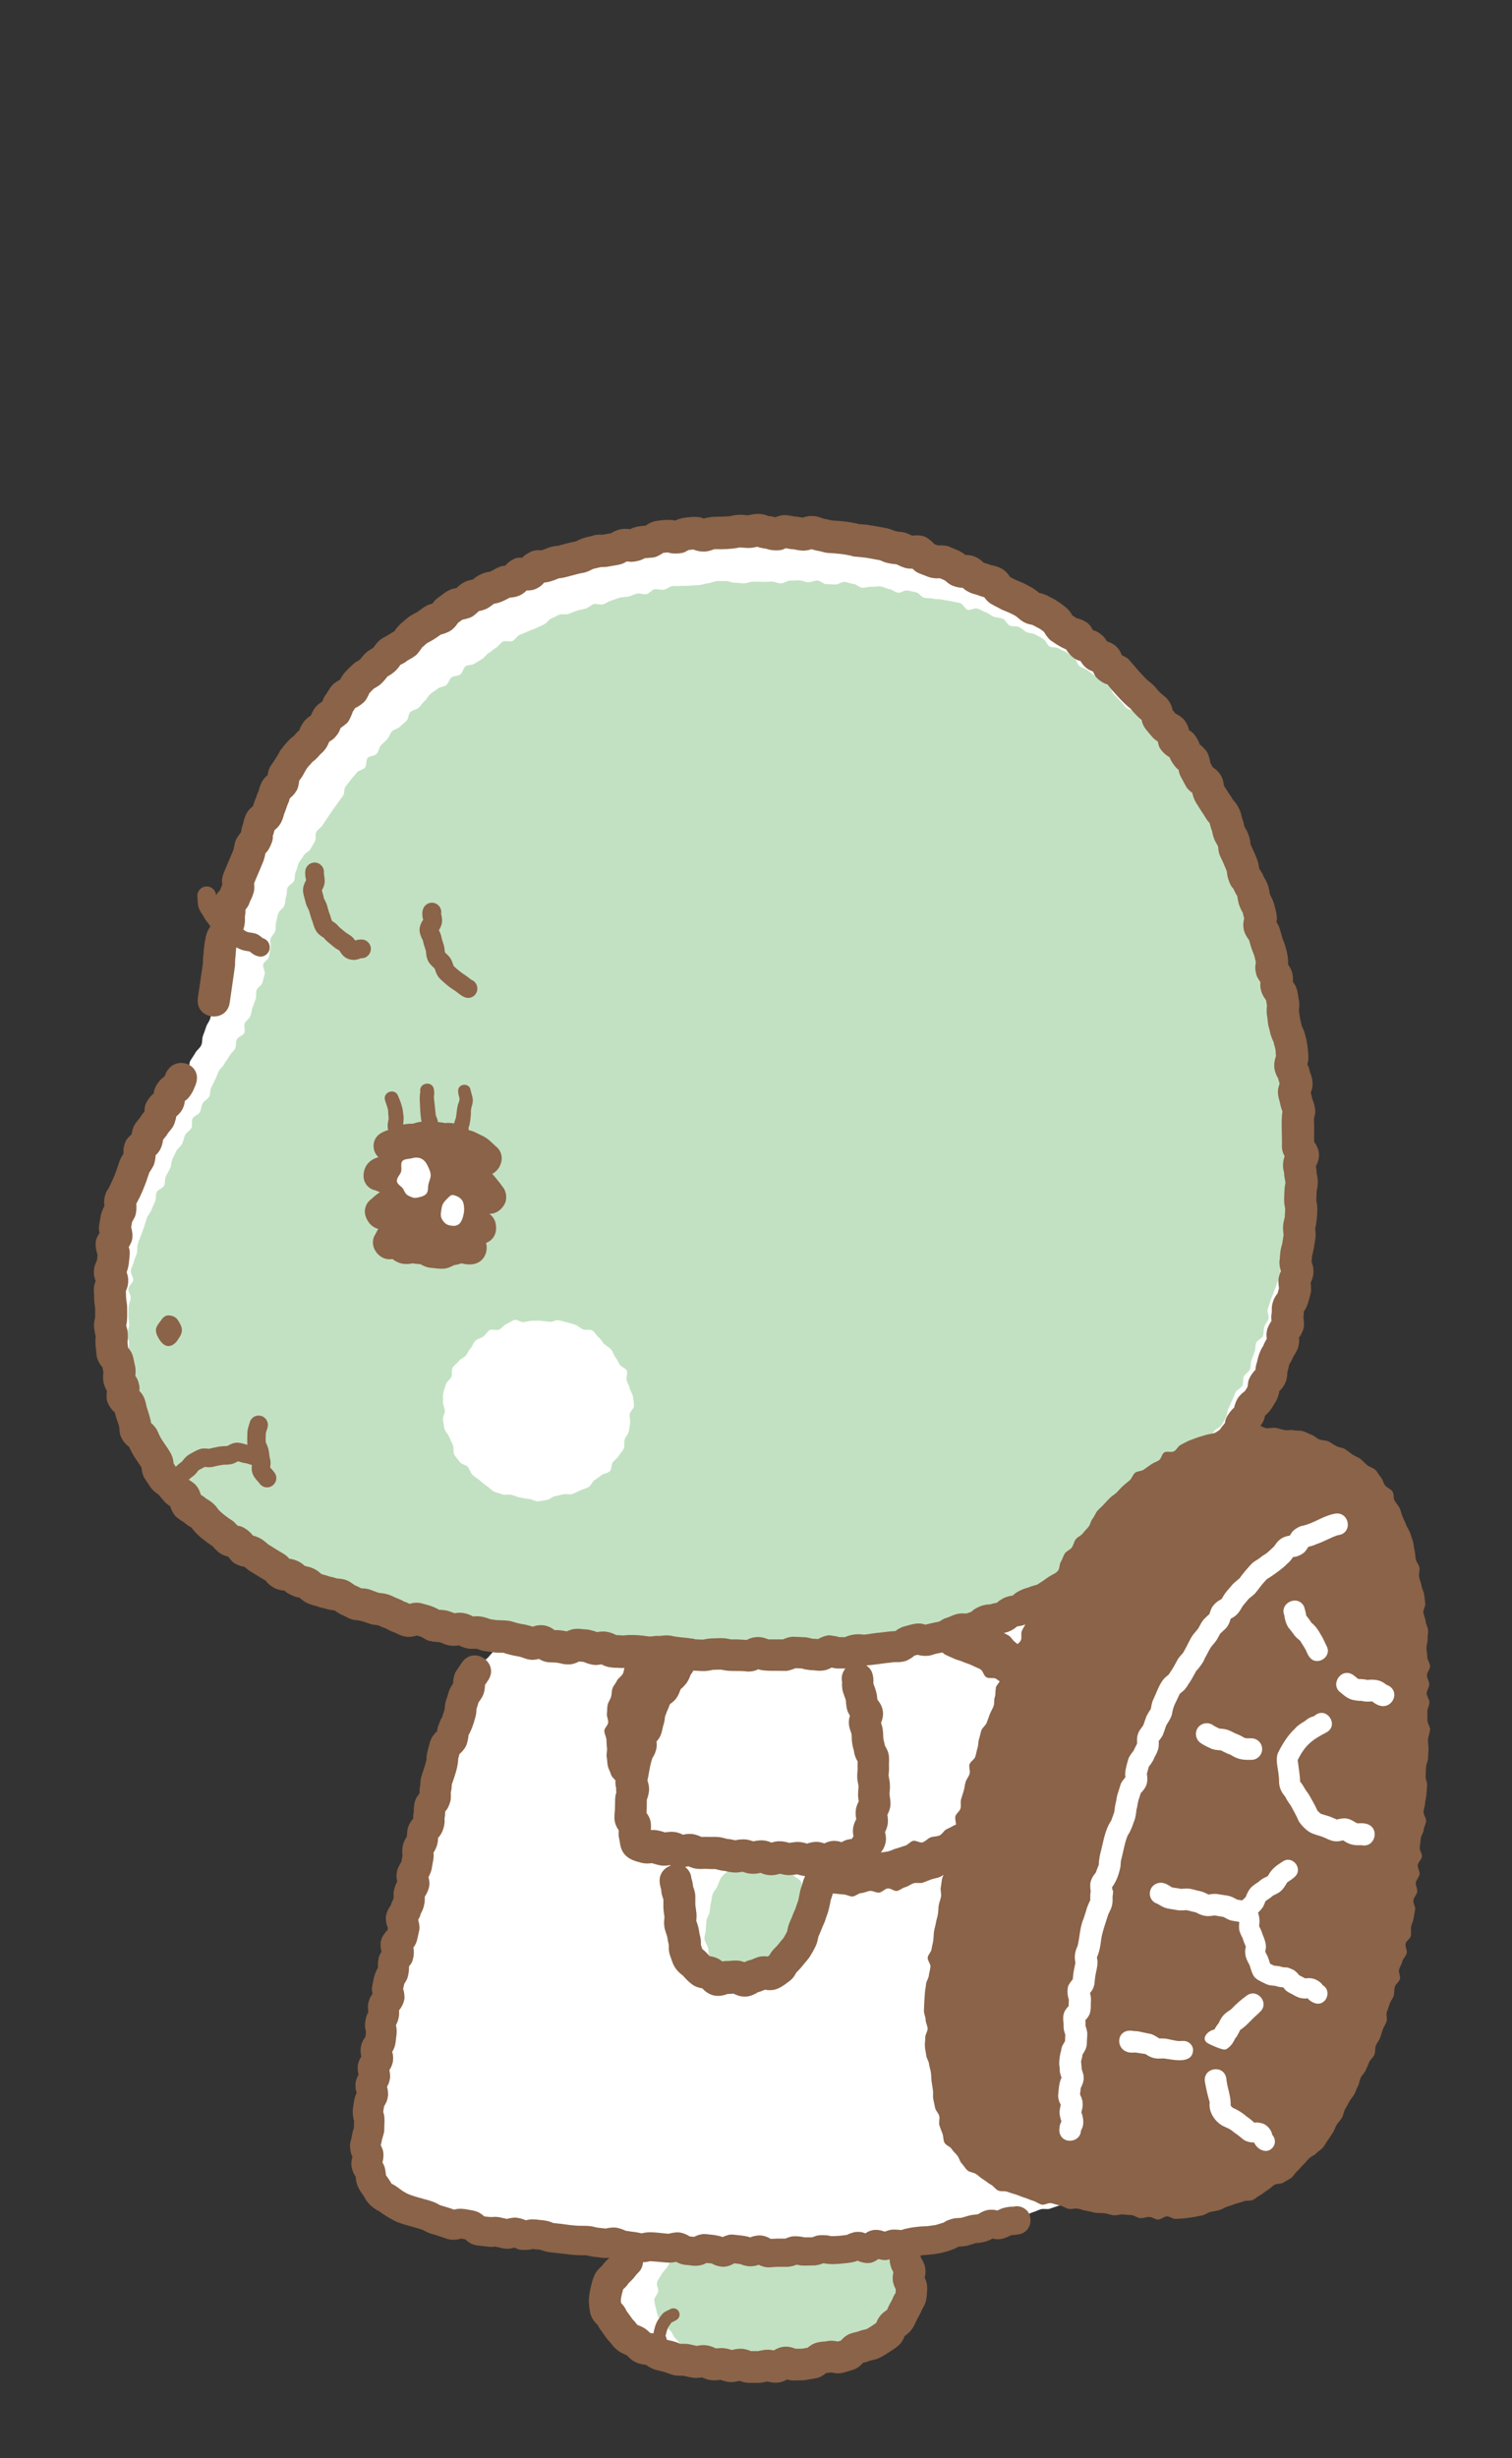 <?xml version="1.0" encoding="UTF-8"?>
<svg id="_レイヤー_2" data-name="レイヤー 2" xmlns="http://www.w3.org/2000/svg" xmlns:xlink="http://www.w3.org/1999/xlink" viewBox="0 0 160 260">
  <rect x="0" y="0" width="160" height="260" fill="#333333" stroke="none"/>
  <defs>
    <style>
      .cls-1 {
        fill: none;
      }

      .cls-2 {
        fill: #fff;
      }

      .cls-3 {
        fill: #8a6348;
      }

      .cls-4 {
        clip-path: url(#clippath);
      }

      .cls-5 {
        fill: #c2e1c2;
      }
    </style>
    <clipPath id="clippath">
      <rect class="cls-1" width="160" height="260"/>
    </clipPath>
  </defs>
  <g id="_情報" data-name="情報">
    <g class="cls-4">
      <g>
        <path class="cls-2" d="M130.66,89.84c-.11-.29.07-.7-.05-1s-.37-.53-.49-.82-.17-.61-.31-.9-.28-.56-.42-.85-.43-.49-.57-.78-.02-.7-.17-.98-.31-.56-.46-.83-.39-.51-.55-.78-.51-.43-.68-.7-.35-.52-.52-.79-.44-.46-.61-.73-.21-.62-.38-.88-.43-.47-.61-.73-.35-.53-.53-.78-.09-.72-.28-.98-.63-.31-.83-.56-.5-.41-.7-.66-.18-.67-.39-.91-.37-.52-.58-.76-.61-.31-.82-.54-.46-.44-.67-.67-.32-.56-.54-.79-.34-.55-.57-.78-.37-.53-.6-.75-.63-.26-.86-.47-.55-.34-.78-.55-.49-.39-.73-.6-.47-.41-.72-.62-.33-.59-.58-.79-.42-.5-.67-.69-.61-.25-.86-.44-.66-.17-.92-.35-.25-.75-.51-.93-.66-.16-.92-.34-.59-.25-.86-.42-.41-.53-.68-.7-.63-.18-.9-.35-.44-.51-.71-.66-.61-.21-.89-.36-.64-.14-.92-.29-.42-.56-.71-.71-.57-.28-.86-.41-.72.05-1.01-.08-.48-.48-.77-.61c-.29-.13-.62-.16-.92-.28s-.49-.47-.79-.59-.61-.19-.91-.3-.65-.07-.95-.18-.53-.4-.84-.5-.72.19-1.03.1-.49-.59-.79-.67-.63-.09-.94-.17-.62-.14-.93-.22-.59-.29-.9-.36-.66.02-.97-.05-.63-.07-.95-.13-.61-.18-.93-.23-.63-.11-.94-.16-.64,0-.95-.05-.6-.28-.92-.32-.66.17-.98.14-.63-.1-.95-.13-.63-.12-.95-.14-.65.24-.97.22-.62-.27-.94-.28-.63-.11-.95-.11-.64.04-.96.04-.63.27-.95.27-.64-.18-.96-.17-.64.15-.95.16-.64,0-.96,0-.65-.22-.97-.21-.63.17-.95.19-.65-.1-.96-.07-.62.27-.93.3-.66-.22-.98-.19-.64.06-.95.09-.64.07-.95.11-.63.11-.95.15-.63.11-.94.16-.59.38-.9.43-.68-.16-.99-.1-.58.38-.89.44-.7-.22-1-.16-.56.4-.87.47-.58.32-.88.4-.64.05-.95.12-.64.07-.94.16-.64.08-.94.17-.61.17-.91.27-.57.31-.86.41-.68-.04-.98.07-.61.19-.9.3-.53.39-.82.51-.49.48-.78.6-.75-.16-1.04-.04-.52.39-.81.52-.63.16-.92.29-.5.43-.78.57-.57.29-.85.43-.57.29-.84.44-.65.14-.93.29-.37.63-.64.79-.57.28-.84.44-.52.35-.79.52-.67.14-.93.31-.41.52-.67.7-.52.36-.77.54-.48.4-.73.59-.52.35-.77.55-.42.49-.66.69-.71.14-.95.34-.37.54-.6.75-.33.58-.56.79-.75.12-.98.34-.48.42-.7.63-.47.44-.69.66-.28.61-.5.84-.58.32-.79.55-.29.59-.5.82-.58.34-.78.58-.32.56-.52.79-.3.57-.5.81c-.2.24-.23.61-.43.86s-.45.44-.64.69-.68.27-.87.52-.16.65-.34.91-.45.45-.62.71-.34.53-.51.79-.25.59-.41.85-.35.52-.51.79-.21.6-.36.87-.23.59-.37.86-.3.55-.44.82-.64.38-.77.66-.12.64-.25.92-.1.64-.22.93-.21.59-.33.87-.5.47-.61.76-.2.6-.31.89-.24.58-.35.87-.2.59-.3.89-.35.55-.44.84.21.72.11,1.02-.27.57-.36.87-.45.52-.53.82.15.69.07.99-.31.57-.38.87.03.65-.04.95-.09.62-.16.92-.5.54-.56.84.24.68.19.99-.41.56-.46.87.01.64-.03.94-.08.62-.12.92-.32.59-.35.9-.04.62-.07.92c-.03.34.35.72.31,1.05s-.28.64-.35.96-.34.6-.44.92-.21.62-.33.93-.04.69-.18,1-.45.5-.62.8-.35.54-.53.83-.05.78-.25,1.05c-.2.26-.71.29-.93.55-.29.38.05.45-.28.97-.14.23-.32.49-.52.81-.15.25-.37.49-.54.79-.15.26-.46.45-.63.74-.15.27-.18.62-.34.91-.15.27-.29.56-.45.85-.14.28-.31.55-.45.84s-.51.46-.65.75-.19.62-.33.91-.25.59-.38.89-.35.55-.47.85-.09.65-.21.96-.27.59-.38.89-.04.67-.13.97-.25.6-.34.91-.29.59-.37.9-.15.63-.22.94c-.06.31,0,.65-.06.96s-.02.64-.07.95-.23.61-.27.92,0,.64-.04.96.03.64,0,.96-.36.61-.38.93.09.64.07.96-.17.63-.17.95-.02.64-.02.96.19.63.2.95.08.63.1.95.06.63.09.95.16.62.2.93-.22.67-.17.98.34.59.39.9-.24.69-.18,1,.25.6.32.91.14.62.22.93.45.53.54.84,0,.66.1.96.4.53.51.83-.12.72,0,1.02.16.63.29.92.47.49.61.78.42.5.57.78.27.57.42.85.09.67.26.95.49.44.66.71.07.72.25.98.51.42.7.68.51.41.7.66.43.46.64.71.25.62.46.86.41.49.63.72.41.49.64.72.55.35.78.56.59.29.83.5.31.62.56.82.66.19.91.38c.25.19.33.62.59.81s.72.09.98.27.37.59.64.77.59.26.86.43.47.45.75.61.67.12.94.28.38.63.67.78.66.12.95.26.64.15.93.29.59.24.88.38.59.23.89.36.56.31.85.44.56.31.86.43.49.5.79.62.59.25.89.36.59.24.89.35.63.12.94.23.57.3.88.4.74-.21,1.04-.12.56.36.87.45.56.35.87.44.63.13.94.21.7-.14,1.01-.06.63.12.94.2.57.34.89.41.59.28.9.35.67-.07.98,0,.56.46.88.53.7-.23,1.02-.17.56.48.88.54.7-.24,1.01-.19.58.43.9.48.65,0,.97.05.54.04.87.09c-.26.22-.45.35-.71.58s-.45.52-.69.76-.45.51-.68.76-.62.37-.83.64-.17.73-.37,1c-.14.2-.33.44-.49.78-.12.25-.35.49-.48.81-.11.27-.38.5-.5.82-.11.28-.04.64-.15.94-.1.28-.35.53-.46.83-.1.29,0,.65-.1.95-.09.29-.03.64-.13.94-.09.29-.18.58-.28.89s-.57.47-.66.78.18.7.09,1-.32.55-.41.85-.17.6-.26.9-.25.57-.34.88-.2.59-.28.89-.27.57-.36.88.03.65-.05.96-.34.56-.42.86.06.66-.02.97-.08.62-.16.92-.02.64-.09.94-.21.59-.28.89-.18.6-.25.9-.41.54-.49.85.19.69.12.99-.33.56-.4.87-.32.57-.39.87-.06.63-.13.94-.03.64-.1.94-.28.58-.34.89.04.65-.03.96-.3.58-.37.89.18.68.11.99-.48.55-.54.85.11.67.04.98-.28.59-.35.9-.15.61-.21.92.16.67.1.98-.35.57-.41.88-.11.62-.17.93-.02.64-.08.94-.07.63-.13.93-.32.59-.38.9-.23.6-.28.91.19.68.14.98-.34.59-.39.89.13.66.08.97-.25.6-.3.91,0,.64-.05.94-.11.62-.15.92-.33.59-.37.9c-.04.32.26.67.22.97-.04.32-.04.63-.07.93-.03.32-.11.63-.13.93-.03.32-.05.63-.07.93-.02.33-.07.63-.08.92,0,.32-.21.63-.2.92.01.32.38.61.41.89.03.32.02.62.08.9.07.31-.14.71-.02.98.12.29.53.42.71.67s.36.46.59.67c.21.2.37.48.63.66.24.16.58.17.86.31.26.13.39.57.69.69.27.11.59.14.9.24.27.1.6.08.91.18.28.09.58.15.88.24.28.08.55.28.85.36.29.08.54.32.85.4.28.07.62.01.94.09.29.07.65-.17.97-.1.29.06.53.46.85.52.3.05.67-.27.98-.22.3.05.59.19.9.24s.61.05.93.1.6.12.92.16.58.3.89.34.63-.12.94-.08.59.26.9.29.63-.11.95-.07.59.32.9.35.64-.11.95-.08.59.3.9.33.62,0,.93.03.62.03.93.06.62.07.93.1.62.04.93.07.64-.19.95-.17.6.36.91.38.63-.01.94,0,.62.19.93.21.83-.27,1.14-.24c-.23.16-.65.4-.87.57s-.38.41-.6.58-.57.19-.78.37c-.24.21-.33.57-.54.81s-.49.43-.66.7-.47.5-.59.79-.13.65-.2.96.22.65.21.97-.37.66-.3.98.48.5.62.8c.13.28.15.61.34.88.18.24.32.55.56.78.22.21.37.55.65.75.24.18.68.11.97.28.26.15.57.23.87.37.28.13.56.24.88.36.29.11.6.15.92.25.3.09.56.34.87.42s.58.29.89.36.65-.01.96.05.62.15.93.2.61.25.92.29.64,0,.96.03.63.15.95.18.65-.15.97-.14.63.13.95.14.64-.23.96-.23.64.25.96.24.65.15.96.14.63-.24.95-.26.64,0,.96-.03.61-.3.93-.33.68.26.99.22.59-.42.9-.47.66.06.97,0,.66.02.97-.05.58-.33.88-.41.58-.29.88-.38.63-.14.92-.25c.31-.11.71.03,1-.09.3-.13.61-.26.88-.41.29-.16.4-.59.66-.76.26-.18.46-.4.68-.59.25-.2.73-.14.93-.35.22-.23.23-.63.4-.87.19-.26.38-.49.51-.76.14-.28.37-.52.46-.81s.29-.59.34-.88-.31-.65-.3-.95-.03-.59-.05-.89.19-.64.13-.93-.19-.59-.26-.88c-.08-.31-.37-.54-.45-.81-.1-.31-.13-.62-.22-.88-.05-.14.04-.31-.02-.45.32-.05.61-.21.93-.27s.69.19,1,.14.61-.24.93-.3.6-.34.91-.4.69.15,1,.09c.32-.06.63-.17.94-.23s.66,0,.97-.07.63-.14.94-.21.54-.54.85-.61.68.12.99.05.64-.11.95-.18.59-.29.9-.36.65-.05.95-.12c.29-.07.61-.1.93-.18.29-.08.55-.34.86-.42.3-.08.57-.24.88-.33s.67.04.97-.06.6-.22.9-.31.63-.12.93-.22.57-.31.86-.41c.31-.11.64-.15.92-.25.32-.11.55-.43.82-.53.34-.12.7-.05.96-.14.55-.2.66.11.8-.34s-.01-.45,0-.92.2-.47.2-.95-.15-.47-.15-.95.11-.47.11-.94.05-.47.05-.94-.25-.47-.25-.94.36-.47.36-.94-.06-.47-.05-.95-.21-.47-.2-.95.13-.47.13-.95-.04-.47-.04-.95-.19-.48-.18-.95-.04-.47-.04-.95.26-.47.26-.95.12-.47.12-.95-.18-.47-.18-.95-.09-.47-.09-.95.15-.47.16-.94.19-.47.2-.94-.28-.47-.28-.95-.1-.47-.1-.94.24-.47.25-.94-.15-.47-.14-.95.22-.47.22-.94-.25-.47-.25-.95,0-.47.01-.95.04-.47.05-.95.16-.47.16-.95.03-.48.03-.95-.04-.48-.04-.95-.2-.48-.19-.95.03-.47.03-.95.26-.47.26-.95.11-.47.11-.95-.01-.47-.01-.95-.44-.48-.44-.95.22-.47.22-.95-.01-.48,0-.95-.01-.48-.01-.95.3-.47.3-.95-.15-.48-.15-.95.15-.47.15-.95-.38-.48-.38-.95-.06-.48-.05-.95.43-.47.44-.95-.02-.48-.01-.95c0-.48-.11-.48-.1-.95s.1-.47.1-.95c0-.48-.31-.48-.3-.95s0-.47,0-.94.38-.47.38-.94-.46-.48-.46-.95c0-.48.35-.47.35-.95s.13-.48.13-.95-.09-.48-.08-.95.02-.47.02-.95-.36-.48-.35-.95.2-.48.2-.95c0-.48-.17-.48-.17-.95s.24-.48.25-.95-.26-.48-.26-.96.36-.48.36-.95c0-.48.05-.48.05-.95s-.02-.48-.02-.95-.32-.48-.32-.96-.04-.48-.04-.96.17-.48.17-.96.45-.64.23-1.07c-.19-.37-.66.04-1.02-.17s-.17-.53-.52-.75-.52.03-.76-.31c.26-.19.36-.48.62-.67s.61-.25.86-.45.57-.31.82-.51.55-.33.8-.54.53-.37.77-.58.49-.42.73-.63.35-.57.59-.78.59-.3.83-.51.33-.58.56-.8.4-.5.63-.72.52-.38.75-.6.4-.5.62-.73.38-.52.6-.75.71-.18.93-.41.26-.64.48-.87.45-.45.68-.68.59-.31.82-.54.32-.58.55-.81c.23-.22.39-.49.61-.72s.59-.31.8-.55.36-.52.56-.77.55-.38.74-.63.26-.6.44-.86.52-.42.69-.69,0-.74.15-1.02c.16-.27.29-.55.44-.83s.46-.47.6-.75.05-.67.18-.96.48-.47.6-.77.47-.49.59-.79-.12-.72-.01-1.02.26-.58.36-.88.27-.57.37-.88.12-.62.21-.93.2-.6.28-.9.41-.55.48-.86,0-.65.06-.96.05-.63.11-.95-.12-.66-.07-.97.38-.57.43-.89.2-.61.24-.92-.27-.67-.23-.99.12-.62.16-.93.18-.62.21-.93.24-.62.26-.93-.05-.64-.03-.96c.02-.32-.11-.64-.1-.96s.19-.63.2-.94-.03-.63-.03-.95.22-.63.23-.95-.1-.63-.11-.95-.34-.63-.35-.94.31-.64.3-.96.02-.63,0-.95-.43-.61-.44-.93.07-.64.04-.95-.03-.63-.06-.95-.01-.63-.04-.95.06-.64.03-.96.01-.64-.02-.95-.25-.61-.29-.92-.08-.63-.12-.94.1-.65.06-.97.03-.65-.01-.96-.21-.61-.25-.93-.22-.61-.27-.92-.31-.59-.36-.9-.07-.63-.12-.94.2-.68.14-.99-.04-.64-.11-.95-.47-.55-.53-.86-.06-.64-.13-.95-.02-.65-.09-.95-.14-.62-.21-.93-.32-.58-.39-.88-.2-.6-.27-.91,0-.66-.08-.96-.23-.6-.31-.91,0-.66-.08-.97-.12-.63-.21-.93-.39-.55-.48-.85-.29-.58-.38-.88-.1-.63-.2-.93-.17-.61-.26-.91-.33-.56-.44-.86.15-.72.04-1.02-.62-.45-.72-.75-.1-.63-.21-.93-.24-.58-.35-.87Z"/>
        <path class="cls-5" d="M76.92,197.97c-.17.19-.47.35-.65.68-.14.25-.23.56-.37.87-.12.28-.38.52-.49.83-.1.29-.1.63-.19.94s-.07.63-.13.94-.29.59-.33.91-.06.64-.07.96-.18.66-.15.97c.03.33.3.62.38.92.08.32.01.7.16.98s.39.56.61.79.64.24.92.4.55.3.86.4.6.33.93.36.67.1,1,.06.54-.52.86-.62.63-.07.93-.21.5-.38.78-.56.7-.13.95-.35.35-.57.56-.81.42-.48.6-.75.56-.44.7-.74.12-.7.22-1c.11-.33.32-.63.38-.94.06-.34-.16-.7-.16-1.02,0-.34-.15-.64-.19-.95-.05-.34-.09-.63-.2-.93-.11-.32.11-.78-.05-1.06-.17-.3-.57-.43-.78-.67-.23-.26-.55-.35-.81-.53-.28-.2-.38-.75-.67-.85-.31-.1-.75.24-1.08.17s-.61-.43-.94-.46-.69-.13-1.02-.12c-.34.02-.7.12-1.01.19-.34.08-.71.17-.99.32-.3.16-.32.67-.54.92Z"/>
        <path class="cls-5" d="M71.98,238.71c-.28.13-.65.09-.9.29-.23.2-.31.57-.5.82s-.44.45-.58.73-.38.53-.47.83.16.67.12.98-.44.6-.42.92.13.63.2.95.15.62.28.92c.12.28.41.49.58.76.16.26.48.39.69.64.2.23.27.58.51.79.23.2.38.52.65.71.25.17.48.42.77.58.26.15.7-.01,1,.12.28.13.44.56.75.67.29.11.61.17.92.27s.61.19.91.27.63.08.94.15.66-.11.97-.05.58.34.89.38.65-.11.95-.09.62.15.93.16.63.02.94.02.63.06.94.05.64.07.95.04.64-.03.94-.07.63-.13.93-.18.64-.06.94-.13.52-.5.82-.59.69.08.98-.02.64-.12.92-.24.45-.54.72-.68c.29-.15.53-.33.79-.49.27-.17.64-.18.88-.37.26-.19.44-.47.66-.67.24-.22.61-.32.8-.55.2-.26.14-.68.28-.94s.56-.41.69-.69.24-.59.35-.86.01-.67.11-.95c.1-.3.25-.58.32-.86.07-.31-.11-.63-.09-.92.02-.32.44-.67.38-.96s-.61-.39-.79-.64c-.17-.23-.18-.61-.46-.79-.23-.15-.46-.46-.78-.57-.27-.09-.59-.18-.92-.24-.28-.05-.62.04-.95.02-.29-.02-.6-.12-.93-.13-.3,0-.61,0-.93,0-.3,0-.61.33-.93.33-.3,0-.61-.13-.92-.13s-.61.19-.93.19-.62-.04-.93-.04-.62-.25-.93-.24-.62.07-.93.07-.62.02-.93.03-.62.24-.93.25-.63-.04-.94-.03-.64-.37-.95-.37-.62.24-.93.24-.63-.07-.93-.06-.63.05-.93.05c-.32,0-.62.24-.93.25-.32,0-.63,0-.93,0-.33,0-.64-.17-.94-.16-.34,0-.65-.1-.94-.09-.36.01-.67.09-.93.1-.58.02-.44.11-.89.21Z"/>
        <path class="cls-5" d="M80.6,61.53c-.32,0-.63-.02-.95-.01s-.63.17-.94.18-.64-.09-.95-.07-.65-.2-.96-.18-.64-.01-.95.01-.62.2-.93.23-.62.16-.93.19-.63.02-.95.06-.64,0-.95.03-.64-.02-.95.02-.59.33-.9.38-.66-.1-.97-.05-.56.46-.87.52-.67-.12-.98-.06-.6.24-.9.31-.64.04-.94.12-.59.23-.9.31-.57.31-.87.4-.69-.12-.99-.02-.55.37-.85.46-.62.13-.92.23-.59.23-.88.34-.69-.03-.98.08-.57.29-.86.41-.47.5-.76.62-.57.27-.85.4-.59.21-.88.35-.59.23-.87.37-.46.48-.73.63-.77-.08-1.04.07-.44.49-.71.65-.5.38-.77.55-.44.47-.71.64-.54.32-.8.49-.7.1-.95.28-.29.67-.54.86-.69.13-.94.32-.31.61-.56.81-.67.17-.91.38-.53.35-.77.56-.37.53-.61.74-.39.5-.62.71-.65.23-.88.45-.19.7-.41.93-.48.4-.7.63-.63.27-.85.5-.29.59-.5.82-.46.43-.67.67-.23.64-.44.88-.76.19-.96.44-.08.76-.28,1.01-.67.28-.86.53-.42.48-.61.73-.4.5-.59.75-.08.73-.26.98-.39.5-.56.76-.38.51-.55.77-.36.52-.53.78-.36.52-.52.79-.5.44-.66.71,0,.73-.15,1-.33.54-.47.81-.58.41-.72.69-.39.52-.53.8-.17.63-.31.91-.06.67-.18.96-.57.45-.69.74-.05.67-.16.96-.07.65-.18.94-.53.49-.63.78-.15.62-.24.92,0,.67-.09.97-.41.54-.5.84.07.68-.01.98-.09.63-.17.93-.53.51-.6.81.24.72.16,1.01-.17.61-.25.91-.52.51-.61.8,0,.65-.1.94-.22.59-.33.88-.11.63-.23.91-.46.47-.59.75.09.75-.06,1.04-.64.39-.78.68-.04.7-.19.98-.45.48-.6.77-.37.52-.52.81-.43.49-.59.77-.22.6-.38.88-.26.58-.42.86-.07.69-.22.97-.53.43-.69.71-.15.65-.3.93-.62.39-.77.67.02.74-.13,1.02-.51.45-.66.74-.17.63-.32.92-.47.48-.61.77-.28.58-.42.87-.1.66-.24.96-.32.56-.45.85-.05.68-.18.97-.67.41-.8.71-.03.68-.16.98-.27.58-.39.89-.37.55-.48.85-.19.62-.29.93-.22.61-.33.91-.25.61-.34.92-.02.66-.1.97-.25.59-.32.91-.26.6-.32.92.31.7.26,1.02-.48.57-.52.89.28.67.25.99-.21.62-.23.94-.01.64-.02.96.09.63.09.96-.25.64-.24.96.21.63.23.95-.11.65-.07.97.18.62.23.94.18.61.23.93.25.6.31.91.04.64.12.95.01.65.1.96.12.63.22.93.14.63.25.93.29.57.41.87.3.57.43.86.04.69.17.98.29.57.44.86.34.55.5.83.51.45.67.72.19.63.37.9.42.49.6.75.38.52.57.77.33.56.53.81.34.55.55.8.55.37.76.6.53.37.75.6.5.39.73.62.16.74.4.97.49.41.73.63.63.25.88.46.41.5.66.7.52.36.78.56.58.28.84.47.46.45.72.64.61.24.88.42.48.42.75.59.36.63.64.8.71.07.99.24.56.28.84.43.56.26.85.41.51.37.8.5.58.24.87.37.57.25.87.37.62.13.92.24.57.26.86.37.61.14.91.24.53.36.83.46.61.13.91.22.53.4.83.49.62.12.92.2.59.22.89.3.65-.03.96.05.54.44.85.51.69-.21,1-.15.54.45.85.52.65-.06.96,0,.63.06.94.11.59.26.9.31.62.08.93.13.6.25.91.3.69-.36,1-.32.6.19.92.23.61.14.93.18.59.36.9.39.66-.27.98-.24.61.21.92.24.61.18.93.21.64-.11.95-.08.61.19.93.22.65-.29.97-.27.6.38.92.4.64-.13.95-.11.62.27.93.29.64-.12.95-.1.64-.2.95-.18.62.34.93.35.63-.03.95-.02.63.12.94.13.64-.34.95-.34.63.21.94.21.63-.04.95-.04.63.26.95.26.63-.24.95-.24.63.07.95.06.63.09.95.09.63-.22.94-.23.64.13.95.12.63-.02.95-.03.63-.09.94-.1.63,0,.95-.02.63-.09.94-.11.63-.07.94-.08.62-.17.94-.18.63-.02.94-.04.63-.08.94-.1.65.18.96.16.64.11.95.08.63-.04.94-.07.62-.15.93-.18.64.06.95.03.59-.43.9-.47.64-.03.95-.07.66.19.97.15.6-.29.91-.33.64.03.95-.01.62-.15.92-.2.61-.18.92-.23.62-.13.92-.17.64,0,.94-.04.63-.07.93-.12.63-.07.93-.13c.32-.06.63-.09.93-.15.31-.07.64-.05.93-.12.31-.07.61-.17.9-.25.31-.08.62-.12.93-.2s.61-.18.91-.27.61-.18.91-.28.48-.56.78-.67.69.04.98-.07.54-.36.83-.47.55-.33.84-.45.71.05,1-.08.47-.48.76-.62.69-.02.98-.15.6-.22.88-.36.43-.54.7-.7.59-.23.87-.39.62-.19.89-.35.37-.6.64-.77.74-.02,1-.19.48-.43.74-.61.45-.46.7-.65.37-.55.62-.74.59-.27.83-.46.52-.36.76-.56.42-.47.66-.68.53-.35.76-.56.63-.24.86-.46.39-.51.61-.73.23-.66.45-.89.74-.17.95-.4.16-.71.37-.95.59-.32.79-.56.21-.65.41-.89.53-.38.73-.62.32-.55.51-.8.54-.38.73-.63.28-.57.46-.83.2-.62.38-.88.39-.5.56-.76.38-.5.54-.77.62-.36.79-.63.31-.55.47-.83.11-.66.26-.94.24-.58.39-.86.23-.59.37-.87.58-.42.72-.7.02-.69.15-.97.53-.46.65-.74.04-.67.16-.96.21-.59.33-.89.05-.65.16-.95.61-.45.72-.74.05-.65.14-.95.35-.55.45-.85-.18-.71-.09-1.01.21-.59.29-.9.26-.58.34-.88.26-.59.33-.89.3-.58.37-.89-.05-.66.01-.96.27-.59.32-.9-.05-.65,0-.96.12-.62.16-.93.16-.61.2-.93-.04-.64,0-.95-.14-.64-.11-.96.31-.61.33-.92.11-.62.12-.94-.06-.64-.04-.96-.13-.64-.11-.96-.09-.64-.08-.96.37-.63.37-.95-.17-.64-.17-.96-.05-.64-.05-.95.3-.64.3-.96-.4-.63-.4-.95-.02-.64-.03-.95.37-.65.36-.97-.13-.64-.15-.95-.02-.64-.04-.96.02-.64,0-.96-.11-.63-.14-.95.03-.65,0-.96-.21-.62-.25-.94-.04-.64-.08-.95-.13-.63-.17-.94-.23-.61-.28-.93.07-.65.02-.97,0-.65-.06-.96-.4-.58-.46-.89.19-.68.12-.99-.35-.58-.42-.89-.23-.6-.3-.91.2-.7.13-1.01-.38-.56-.46-.87-.14-.62-.22-.92-.26-.59-.35-.89-.1-.63-.19-.93-.19-.6-.29-.91-.19-.61-.29-.91-.2-.6-.31-.9-.19-.61-.3-.9-.05-.67-.16-.96-.53-.47-.65-.76.06-.72-.06-1.01-.21-.6-.34-.89-.44-.5-.57-.78-.38-.52-.52-.8-.4-.51-.54-.79-.25-.58-.4-.86-.39-.5-.55-.78-.15-.64-.31-.91-.43-.48-.6-.74-.34-.53-.51-.8-.06-.72-.23-.98-.32-.55-.5-.81-.49-.43-.68-.68-.54-.38-.73-.63-.31-.56-.51-.82-.45-.46-.65-.71-.46-.44-.67-.69-.09-.75-.3-.99-.65-.29-.86-.53-.46-.44-.67-.68-.27-.61-.48-.85-.37-.53-.59-.76-.68-.23-.9-.45-.4-.5-.63-.72-.43-.47-.66-.68-.28-.63-.52-.84-.53-.37-.77-.57-.5-.39-.75-.59-.52-.37-.77-.57-.6-.25-.86-.45-.29-.69-.55-.87-.52-.38-.78-.55c-.26-.18-.59-.26-.86-.44s-.71-.06-.98-.22-.37-.62-.65-.78-.55-.32-.83-.47-.66-.12-.94-.26-.51-.41-.8-.54-.69-.02-.98-.15-.43-.59-.73-.72-.65-.1-.95-.21-.54-.36-.85-.47-.57-.29-.88-.4-.75.23-1.05.13-.48-.61-.78-.7-.63-.12-.94-.2-.64-.09-.95-.17-.65-.02-.96-.1-.64-.03-.96-.1-.54-.51-.85-.57-.62-.15-.93-.2-.69.28-1.01.23-.59-.33-.9-.38-.61-.24-.93-.28-.65.07-.97.04-.65.13-.97.1-.6-.37-.92-.4-.63-.19-.95-.22-.66.3-.98.28-.63-.03-.95-.04-.62-.36-.94-.38-.65.19-.97.18-.64-.19-.96-.2-.64.04-.96.03-.64.29-.97.29-.64-.19-.96-.19-.65.03-.98.03Z"/>
        <g>
          <g>
            <path class="cls-3" d="M53.23,125.58c-.19-.27-.33-.46-.54-.71-.06-.07-.11-.14-.17-.21-.14-.18-.28-.35-.43-.51.74-.38.93-1.1.98-1.37.1-.59-.13-1.18-.6-1.54-.08-.06-.17-.16-.27-.25-.25-.24-.51-.47-.73-.62-.24-.16-.49-.28-.75-.4-.09-.04-.18-.08-.26-.13-.33-.18-.64-.26-.87-.32,0-.1-.02-.19,0-.28.14-.29.25-1.21.24-1.65-.02-.36.14-.62.19-1.03.07-.42-.17-.98-.22-1.24-.09-.86-1.4-.74-1.32.12.04.63.26.66.07,1.15-.2.42-.22,1.14-.3,1.61-.05.13-.13.37-.2.62-.34-.06-.65-.07-.86-.05l-.03.02c-.28-.06-.55-.09-.82-.12-.01-.08-.02-.16-.04-.23-.12-.34-.19-.49-.18-.46-.03-.25-.17-1.53-.19-1.75-.07-.37.09-.41-.02-1.06-.22-.94-1.64-.61-1.43.33-.08.28-.08.88-.04,1.27.01.43.05,1.35.17,1.86-.31.04-.58.11-.77.17-.06.02-.12.04-.18.05-.06,0-.12,0-.18,0-.21,0-.5.02-.81.09,0-.29.1-.78,0-1.07-.03-.7-.29-1.37-.55-1.97-.32-.86-1.65-.41-1.37.48.07.26.3.84.32,1.07,0,.16.04.69.06.84-.04.32-.16.59-.08,1.09,0,.05.02.08.03.13-.23.08-.5.17-.79.35-.75.44-.97,1.38-.55,2.14.08.15.19.28.31.39-.94.26-1.47.86-1.57,1.76-.1.82.41,1.58,1.23,1.74.09.03.19.08.29.12.07.03.14.06.21.09-.06.03-.13.07-.19.12-.24.16-.43.33-.62.5-.06.05-.11.1-.17.15-.56.43-.77,1.19-.51,1.85.32.83.87,1.14,1.31,1.26-.1.15-.17.29-.22.39-.02.04-.04.08-.06.12-.33.47-.38,1.07-.14,1.59.32.69,1.02,1.23,1.93,1.08.23.19.56.39.98.48.43.09.8.04,1.04,0l.03-.03c.23.04.46.06.7.08.07,0,.14.01.2.02,0,0,.01,0,.02.01.24.13.64.35,1.16.38.1,0,.21.02.31.03.26.03.52.06.78.06h0c.53,0,.95-.2,1.29-.38.28-.04.51-.11.69-.16.04-.01.07-.02.1-.03.03,0,.06.01.09.02.34.07.85.17,1.4,0,.43-.13.78-.44.98-.84.1-.21.3-.74.12-1.34.13-.05.25-.11.37-.19.36-.25.6-.63.67-1.05.05-.32.13-1.25-.69-1.84,0,0,.01,0,.02,0,.66,0,1.23-.36,1.6-1.04.29-.53.19-1.28-.16-1.77Z"/>
            <g>
              <path class="cls-2" d="M43.64,122.5c-.38.08-.84.06-1.06.3s-.05.74-.13,1.1c-.07.32-.49.66-.45,1.03s.55.57.68.84c.16.32.25.55.54.69.27.13.54.29.92.21.33-.07.75-.15.99-.43.21-.25.13-.7.22-1.05.08-.32.26-.64.22-1s-.21-.66-.34-.94c-.16-.33-.35-.55-.64-.7-.27-.13-.56-.15-.94-.07Z"/>
              <path class="cls-2" d="M48.92,127c-.19-.36-.62-.52-.91-.6s-.45.15-.79.48c-.26.26-.43.51-.49.91s-.16.78.02,1.12c.19.36.46.6.75.67s.76.17,1.1-.14c.28-.26.43-.8.49-1.2s.02-.91-.16-1.26Z"/>
            </g>
          </g>
          <path class="cls-3" d="M27.59,101.17s-.07,0-.11,0c-.46-.05-.78-.31-.99-.48-.02-.02-.05-.04-.07-.06-.06-.01-.13-.02-.19-.03-.21-.03-.48-.07-.75-.18-.29-.11-.52-.26-.71-.39-.07-.05-.14-.09-.21-.13-.25-.14-.45-.31-.66-.49l-.18-.15s-.08-.03-.13-.05c-.22-.09-.54-.22-.81-.51-.18-.2-.33-.43-.48-.67l-.14-.21c-.05-.07-.11-.15-.17-.22-.14-.17-.31-.39-.44-.65-.04-.08-.09-.15-.14-.23-.12-.18-.28-.41-.38-.7-.11-.31-.11-.61-.12-.83,0-.07,0-.15-.01-.22-.11-.53.22-1.07.75-1.19.53-.13,1.05.19,1.18.72.06.25.06.48.07.66,0,.07,0,.14,0,.21.01.03.09.14.15.24.1.15.2.3.27.46.04.07.12.18.21.29.09.12.18.23.27.35l.17.27c.08.13.16.27.26.38-.02-.03.03-.02.08,0,.17.07.41.16.63.34l.23.2c.11.1.21.19.34.27.11.06.21.13.31.2.13.08.24.16.33.19.07.03.2.05.33.07.14.02.29.04.44.08.36.08.61.29.79.44.03.02.05.05.08.07.47.12.8.57.75,1.07-.05.51-.48.89-.98.89Z"/>
          <path class="cls-3" d="M37.34,101.51c-.14,0-.28-.02-.43-.07-.51-.16-.77-.56-.93-.8-.03-.05-.06-.09-.09-.13-.19-.09-.5-.28-.82-.57l-.19-.16c-.19-.15-.42-.34-.62-.6-.02-.01-.07-.04-.12-.07-.21-.14-.52-.34-.72-.7-.15-.27-.23-.54-.3-.76-.03-.1-.05-.19-.09-.28-.1-.24-.17-.49-.24-.75l-.08-.28c-.03-.08-.07-.16-.11-.24-.1-.2-.23-.46-.29-.77-.02-.1-.05-.2-.08-.31-.07-.25-.14-.51-.16-.75-.04-.45.14-.82.26-1.06.03-.05.05-.1.07-.15-.01.03-.03-.06-.05-.15-.04-.22-.08-.5-.04-.82.07-.54.56-.92,1.1-.86.54.07.93.56.86,1.1,0,.04.02.16.03.25.03.2.06.4.06.61,0,.38-.15.68-.26.9-.01.03-.03.06-.04.09.02.1.05.19.08.28.05.16.09.33.12.49,0,.04.07.17.11.25.1.19.19.38.24.57l.1.35c.04.16.08.33.15.48.07.16.12.33.17.51.04.12.08.26.11.32,0-.02.05,0,.1.04.17.11.39.26.58.5.07.09.18.18.32.29.09.07.18.15.27.22.17.15.34.26.6.42.27.16.44.38.57.57.2-.06.46-.12.76-.1.55.05.95.53.9,1.07-.05.55-.53.96-1.07.9.03,0-.03.03-.08.05-.19.06-.44.14-.72.14Z"/>
          <path class="cls-3" d="M49.53,105.54c-.13,0-.27-.03-.4-.09-.3-.13-.53-.32-.71-.46-.07-.06-.14-.11-.21-.16-.32-.2-.62-.41-.9-.64-.35-.3-.6-.51-.82-.75-.26-.29-.36-.61-.44-.84-.02-.06-.03-.12-.06-.17-.03-.04-.09-.08-.14-.13-.17-.16-.41-.38-.57-.71-.15-.33-.18-.64-.2-.87,0-.07,0-.14-.03-.21l-.08-.24c-.09-.26-.17-.52-.22-.8-.01-.05-.05-.1-.08-.16-.11-.22-.25-.52-.27-.9-.02-.47.19-.83.33-1.06.02-.04.05-.08.07-.12-.03.05-.04,0-.05-.06-.05-.23-.11-.58,0-.97.15-.53.69-.84,1.22-.69.5.14.81.64.71,1.15,0,.04.02.09.03.13.04.19.09.45.06.75-.04.36-.2.63-.32.83,0,0,0,.01-.01.02,0,.02.02.03.03.05.09.17.2.41.25.7.03.17.09.33.14.5l.09.28c.07.23.09.45.11.62,0,.08.02.18.03.22.01-.03.06.04.11.08.14.13.31.29.46.51.15.23.22.45.28.63.02.06.04.12.06.18.12.13.3.28.48.43.3.25.52.41.76.56.14.09.27.19.41.3.1.08.21.17.28.2.5.22.72.81.5,1.31-.16.37-.53.59-.91.59Z"/>
          <path class="cls-2" d="M57.24,139.68c-.31,0-.61,0-.91.01s-.6.09-.9.14-.7-.3-.99-.23-.56.33-.85.44-.48.45-.76.58-.74-.09-1.01.06-.43.5-.68.68-.6.24-.83.44-.3.59-.52.81-.31.53-.51.77-.57.33-.74.58-.5.43-.65.7,0,.69-.13.97-.49.48-.57.78-.22.6-.28.91,0,.64-.03.95.18.62.19.93-.24.66-.19.98.09.65.16.95.4.56.5.86.27.57.39.86,0,.72.14.99.4.52.58.78.66.29.86.53.26.61.49.83.5.38.75.58.47.42.74.59.48.45.76.59.61.2.91.31.66-.03.97.05.58.23.9.28.61.13.93.15.62.26.95.25.63-.1.93-.13.58-.36.88-.41.59-.12.89-.2.67.07.95-.03.57-.25.85-.38.6-.2.87-.35.38-.55.63-.73.51-.33.74-.53.68-.2.89-.42.12-.71.31-.95.47-.41.63-.68.4-.49.53-.77-.01-.67.09-.96.35-.52.43-.82.1-.6.14-.91-.06-.61-.04-.92.47-.61.46-.92-.08-.64-.11-.94-.28-.6-.34-.89-.25-.57-.33-.87.14-.71.02-.99-.61-.4-.76-.67-.28-.53-.46-.78-.25-.57-.45-.81-.5-.36-.72-.57-.35-.53-.6-.72-.39-.55-.66-.71-.7,0-.99-.12-.5-.38-.8-.48-.59-.19-.89-.26-.59-.17-.9-.22-.63.19-.95.16-.6-.09-.91-.09Z"/>
        </g>
        <g>
          <path class="cls-3" d="M151.34,182.93c0-.32-.29-.64-.29-.96,0-.32-.02-.64-.01-.96,0-.32.22-.64.22-.96,0-.32-.29-.64-.29-.95,0-.32.28-.64.27-.96,0-.32-.24-.64-.24-.95,0-.32.33-.65.33-.96,0-.32-.27-.63-.29-.94-.01-.32-.07-.64-.09-.95-.01-.32.13-.65.12-.96-.02-.32.07-.65.05-.96-.02-.32-.23-.62-.26-.94-.02-.32-.21-.62-.24-.93-.03-.32.24-.66.2-.97-.03-.32-.08-.63-.12-.94-.04-.32-.24-.62-.28-.93-.04-.32-.2-.62-.25-.93-.05-.32.09-.67.04-.97-.06-.32-.32-.59-.39-.9-.07-.32-.06-.64-.13-.94-.08-.31-.09-.64-.17-.94-.09-.31-.21-.61-.3-.9-.1-.31-.32-.56-.42-.86-.11-.3-.26-.57-.38-.86-.13-.3-.17-.62-.31-.9-.14-.29-.37-.52-.53-.79-.16-.28-.05-.72-.23-.98-.18-.27-.57-.38-.77-.63-.2-.25-.25-.63-.46-.87-.22-.24-.36-.57-.59-.79-.23-.22-.62-.29-.86-.49-.25-.21-.46-.46-.71-.66-.26-.19-.58-.29-.85-.47-.27-.18-.51-.4-.79-.57-.28-.16-.64-.17-.92-.32-.29-.14-.54-.36-.83-.49-.29-.13-.65-.1-.95-.21-.3-.11-.54-.4-.85-.5-.31-.1-.59-.29-.9-.38-.31-.08-.66-.03-.97-.09-.31-.07-.66.04-.97-.02-.32-.05-.62-.19-.94-.23-.32-.04-.64.05-.97.03-.22-.01-.43-.16-.64-.25.19-.25.36-.53.41-.77.03-.13.06-.23.08-.31.4-.31.75-.81,1.02-1.31.24-.31.47-.97.48-1.24,0-.02,0-.03,0-.04.12-.1.28-.26.47-.55.29-.46.34-.86.37-1.1,0,0,.02-.29.02-.37,0,0,0,0,0,0,.08-.24.12-.43.15-.57,0,0,.05-.24.06-.25,0,0,0,0,0,0l.19-.32c.05-.09.1-.19.16-.32.03-.06.06-.16.09-.21.04-.05.17-.24.36-.61.13-.2.28-.88.23-1.15,0-.08-.01-.13-.02-.19.28-.38.58-.99.54-1.46,0-.37-.05-.57-.06-.68v-.07c.03-.14.04-.26.04-.36,0,0,0-.11,0-.21.39-.47.59-1.41.71-1.88.01-.07.03-.08.06-.35,0-.4-.02-.66-.05-.8l.06-.14c.08-.2.2-.42.24-.93.03-.6-.12-.89-.17-1.06-.02-.04-.02-.05-.03-.08.01-.16.06-.68.06-.68.09-.18.31-1.53.36-1.93.02-.26,0-.52-.01-.68-.02-.17-.03-.26-.03-.3.09-.15.23-1.33.22-1.75.06-.3-.05-.9-.08-1.12-.04.19.02-1,.02-1.03,0-.06.1-.36.12-.94-.01-.62-.14-.94-.13-1.01,0-.01,0-.23-.02-.32-.02-.16-.04-.27-.06-.37.03-.05.05-.08.08-.14.2-.39.35-1.02.19-1.54-.16-.53-.33-.73-.44-.87-.02-.79.02-1.63-.03-2.42,0-.03.04-.18.1-.5.15-.41-.13-1.32-.27-1.63-.01-.03-.01-.03-.02-.05,0-.01-.03-.19-.03-.19-.03-.13-.05-.23-.08-.31,0,0-.02-.07-.04-.13.06-.13.13-.32.18-.65.04-.22,0-.64-.02-.74-.03-.16-.07-.29-.1-.4l-.15-.41s0-.02,0-.02c0-.04-.01-.08-.03-.14-.08-.32-.17-.51-.24-.65.06-.19.14-.46.11-.94-.04-.64-.12-1.42-.31-2.03-.09-.45-.21-.71-.37-1.03-.16-.55-.25-1.07-.32-1.69,0-.01,0-.05.02-.17.01-.16.05-.42,0-.81-.13-.54-.12-1.13-.4-1.64-.1-.19-.19-.32-.26-.42,0-.04,0-.07.01-.12,0-.25.03-.58-.18-1.11-.13-.29-.25-.47-.34-.59.07-.77-.24-1.94-.54-2.63-.11-.29-.18-.63-.27-.91l-.08-.27c-.07-.22-.17-.39-.24-.52-.04-.07-.07-.1-.1-.15,0-.05.02-.08.03-.14.09-.39-.1-1.15-.2-1.47-.08-.43-.3-.93-.52-1.32-.02-.06-.03-.33-.16-.83-.2-.63-.47-.94-.48-1.01,0,.02.03.08-.04-.1-.11-.25-.34-.67-.45-.77-.08-.89-.52-1.68-.86-2.45,0,0-.05-.1-.07-.14,0-.03-.01-.06-.01-.14.03-.26-.27-1.17-.45-1.41-.1-.17-.17-.3-.19-.34-.01-.07-.04-.37-.24-.91-.02-.04-.02-.05-.02-.06,0,0-.02-.07-.02-.07-.09-.59-.49-1.34-.87-1.72-.03-.03-.04-.05-.05-.06-.1-.2-.42-.65-.58-.89,0,0-.29-.46-.37-.59-.04-.21-.09-.68-.23-.89-.08-.2-.26-.46-.4-.6-.26-.27-.44-.38-.55-.46-.02-.04-.04-.07-.05-.08l-.19-.35s-.02-.03-.03-.05c0,0,0,0,0,0-.01-.22-.2-1.07-.5-1.34-.15-.2-.44-.46-.62-.6-.12-.45-.6-1.22-1.01-1.43-.05-.03-.08-.04-.12-.07-.05-.32-.16-.63-.53-1.12-.38-.4-.67-.51-.82-.6-.03-.02-.04-.02-.07-.03l-.31-.37c-.02-.09-.05-.21-.11-.39-.06-.29-.5-.9-.65-.99-.36-.33-.51-.37-.74-.66-.25-.25-.29-.39-.62-.68-.34-.31-.54-.45-.54-.45-.64-.6-1.36-1.47-1.96-2.16-.1-.15-.48-.36-.77-.5-.08-.23-.27-.69-.78-1.07-.35-.24-.61-.33-.79-.38-.08-.15-.2-.35-.43-.58-.43-.37-.72-.52-1.05-.61-.16-.31-.41-.69-.7-.83-.21-.15-.4-.23-.55-.29-.27-.1-.42-.13-.5-.15-.17-.11-.43-.28-.45-.3,0,0,0,0,0,0-.3-.69-1.12-1.2-1.81-1.65-.76-.37-.78-.47-1.47-.67,0,0-.13-.03-.22-.05-.49-.46-1.19-.79-1.79-1.09-.74-.29-.85-.36-1.28-.59-.08-.12-.19-.31-.48-.59-.42-.39-1.12-.61-1.47-.64.05.02.01,0-.08-.03-.38-.15-.63-.21-.75-.24-.07-.06-.15-.14-.15-.14-.16-.13-.39-.35-.85-.53-.45-.16-.74-.15-.93-.15-.13-.11-.35-.27-.7-.45l-.81-.34-.18-.08c-.22-.13-.99-.18-1.22-.14-.05-.02-.13-.05-.13-.05,0,0-.16-.06-.27-.1-.21-.27-.87-.84-1.29-.86-.25-.06-.47-.07-.63-.06-.18,0-.31.02-.4.04-.28-.14-.79-.38-1.1-.39-.97-.09-.62-.14-1.55-.39-.52-.12-1.25-.22-1.77-.32-.17,0-.37-.09-.54-.08l-.65-.04c-.87-.23-1.82-.34-2.72-.38-.37-.03-.41-.09-1.16-.22.22.05.03-.01-.46-.17-.3-.1-.84-.13-1.13-.06-.27.05-.42.11-.52.14-.26-.05-.58-.12-.82-.12-.08,0-1.13-.26-1.51-.1-.2.04-.35.09-.46.14l-.09.04c-.17-.05-.48-.11-.74-.13-.08-.02-.45-.23-1.24-.23-.57.04-.85.15-.9.15-.04,0-.18,0-.38-.03-.26-.05-.98-.02-1.26.06l-.28.06c-.87.11-1.95-.04-2.78.26-.07-.03-.14-.05-.25-.09-.25-.12-1.07-.1-1.01-.08-.66.04-1.24.11-1.78.38-.54-.15-1.36-.05-1.94.03-.03,0-.27.04-.36.08-.46.15-.66.32-.8.42-.56.04-1.19.12-1.57.34,0,0-.04.02-.08.04-.16-.03-.47-.07-1.01,0-.62.16-.92.35-1.03.43-.08,0-1.17.22-.89.14-.18.04-.66-.04-.93.09l-.19.05-.78.19c-.59.18-.85.37-.91.39-.61.11-1.32.29-1.86.46-.05.02-.43,0-1,.19l-.74.28s-.02,0-.03.01c-.26,0-.63-.07-1.12.14-.54.27-.77.44-.93.64-.32-.02-.68,0-.93.17-.31.13-.5.3-.64.43-.11.1-.17.18-.23.25-.2.01-.4.03-.59.12-.07.02-.24.09-.25.1l-.09.05-.69.37c-.59.04-1.34.4-1.75.77-.03.03-.05.04-.07.05-.42.08-.79.18-1.23.48-.25.19-.4.33-.5.43-.2.03-.4.06-.61.15-.56.22-.93.6-1.41.92-.19.15-.3.28-.39.39-.05.07-.08.12-.12.17-.1.03-.23.07-.41.13-.13.04-.4.19-.49.26l-.16.11-.32.23c-.3.24-.51.3-.88.52-.34.2-.8.63-1.11.89-.41.39-.58.65-.65.78-.46.26-.65.43-1.21.71-.21.11-.55.4-.71.61-.18.24-.29.39-.34.45-.06.04-.21.13-.44.27-.19.12-.45.36-.59.52-.19.22-.26.32-.39.47,0,0,0,0,0,0-.07.04-.21.11-.42.25-.32.21-.82.73-1.1,1.02-.3.34-.46.63-.55.82-.24.12-.65.38-.84.6-.36.4-.49.76-.76,1.1-.18.29-.25.49-.29.63-.02,0-.02.01-.04.02-.17.11-.47.29-.76.67-.25.35-.34.6-.4.77-.16.1-.41.28-.74.64-.34.47-.45.79-.49.92-.03.04-.09.09-.18.17-.09.08-.24.25-.37.41,0,0,0,0-.02.02-.52.38-.85.77-1.43,1.53-.3.55-.63,1.09-1,1.59,0,0-.04.06-.13.22-.17.37-.21.64-.23.82-.18.14-.39.34-.58.67-.35.66-.35,1-.38,1.03-.11.21-.25.6-.29.74-.14.29-.23.63-.29.8,0,.02,0,.03-.01.05-.19.14-.48.38-.7.79-.34.72-.3,1.01-.35,1.08-.04.1-.12.34-.14.45-.04.2-.06.33-.07.44-.26.29-.64.84-.67,1.2-.08.36-.11.56-.12.6-.18.48-.72,1.68-.9,2.15l-.15.36c-.08.2-.22.69-.17.9.01.15.02.26.02.35-.05.1-.12.26-.22.51v.03c-.2.22-.52.51-.66,1.12-.11.44-.07.75-.07.92,0,.07,0,.11.01.15-.05.26-.06.79-.05.91-.02.09-.13.48-.16.61-.23.26-.6.93-.64,1.51-.07.28-.17,1.04-.19,1.5l-.02.12c-.07.57-.02.86-.04.87-.05.41-.49,3.25-.55,3.74-.27,2.3,3.14,2.68,3.39.38.09-.61.48-3.29.55-3.84.03-.83-.01-.49.05-.92.05-.47,0-.61.13-1.16,0,0,.01-.07.03-.14.06-.07.13-.17.22-.31.08-.13.19-.33.27-.58l.08-.3.19-.72c.14-.68.06-1.03.07-1.04.03-.16.06-.33.06-.45,0-.12,0-.2,0-.29.04-.05.07-.08.12-.14.09-.13.21-.3.3-.54.09-.35.18-.3.4-.98.17-.42.12-.85.1-1.13.04-.08.1-.24.14-.34.19-.45.7-1.64.87-2.07.12-.38.17-.62.19-.77.02-.02.03-.03.06-.06.27-.19.79-1.29.72-1.66,0-.07,0-.11.01-.14.05-.14.12-.39.17-.58.07-.06.15-.12.26-.23.13-.13.28-.3.43-.57.16-.31.27-.67.32-.9.1-.21.23-.61.33-.89.01-.02-.01.02,0-.02.08-.16.13-.3.18-.42.04-.14.07-.24.09-.33.21-.17.51-.46.67-.74.23-.31.3-.82.33-1.13.03-.04.07-.1.07-.1.54-.66.47-1,1.15-1.67.03-.04.11-.14.16-.2.19-.13.52-.41.8-.76.11-.13.51-.38.85-1.05.06-.15.11-.26.15-.34.08-.05.18-.12.31-.2.22-.14.61-.59.74-.89.07-.15.12-.26.15-.36.18-.12.42-.31.59-.45.32-.22.61-1.02.68-1.22.02-.05.02-.06.02-.06.09-.13.18-.26.26-.39.29-.11.81-.47,1.04-.75.12-.12.39-.64.46-.83l.41-.41s.04-.04.06-.06c.3-.18.51-.26.85-.59.19-.19.32-.35.41-.46.1-.13.15-.18.16-.21.05-.05.35-.17.81-.56.35-.34.5-.58.57-.69.26-.13.44-.2.78-.47-.01,0,0,0,.09-.05l.4-.23c.09-.06.19-.13.3-.21.18-.07.62-.7.72-.87.13-.11.4-.35.4-.35l.14-.12c.3-.15.76-.41,1.11-.66l.3-.21s.03-.02.05-.04c.12-.02.41-.09.89-.32.44-.25.7-.59.81-.75l.13-.18c.14-.09.34-.24.45-.32.41-.08.95-.2,1.26-.48.25-.2.4-.34.49-.43.05-.01.12-.03.21-.04.11-.03.23-.06.38-.12.4-.12.73-.43,1.01-.62.62-.08,1.13-.35,1.66-.64l.24-.02c.24-.05.48-.03,1.04-.33.24-.16.39-.29.51-.41.15,0,.33,0,.57-.04.41-.06,1.04-.44,1.27-.79.52-.04,1.09-.25,1.58-.46.52,0,1.85-.47,2.54-.57.19-.02.43-.13.59-.18.3-.14.46-.22.49-.24.06-.01.68-.16.68-.16,0,0,.1-.02.14-.03.33-.01.53,0,.97-.09.44-.09,1.07-.14,1.46-.34.13-.07.23-.13.31-.17.09,0,.21.02.37.04.44.02,1.2-.15,1.51-.38,0,0,0,0,0,0,.26-.01.6-.06.84-.07.33,0,.89-.32,1.14-.5.02,0,.04,0,.04,0l.37-.04s.04,0,.08,0c0,0,0,0,.02,0,.39.18,1.54.16,1.89-.11,0,0,.19-.1.29-.15.14-.01.36-.03.5-.05.26.11.6.22,1.2.22.42-.04.68-.14.85-.2,0,0,.11-.04.17-.06.8.03,1.76,0,2.59-.16.22-.03.02-.02.27-.01.21,0,.54.09,1.16.02.24-.04.41-.08.51-.1.07.02.16.05.3.09.13.02.45.11.65.11.29.15,1.38.3,1.87.04,0,0,.11-.04.22-.09l.48.09.34.03c.42.08.57.12,1.06.14.42-.02.67-.1.83-.16.16.06.41.14.81.2l.55.14c.1.02.22.05.36.06.94.05,1.84.12,2.77.38,1.33.11,1.44.15,2.55.36.37.03.39.19,1.08.34.49.11.79.1.86.12.33.16.45.23.93.39.33.08.57.08.76.07.08.08.19.18.34.29.16.14.68.33.62.3l.17.07c.4.14.39.18.89.31.45.09.72.05.87.05,0,0,0,0,0,0,0,0,.02,0,.02,0,0,0,.36.15.5.21.07.06.22.18.45.36.34.26,1.01.44,1.47.44.05.04.08.08.15.13.18.17.65.41.83.46.81.22.81.29,1.3.41.07.11.18.25.37.43.32.34,1.02.59,1.42.85.8.34.73.28,1.29.57.47.21.66.58,1.23.84.18.09.33.13.45.16l.35.08c.65.36.72.33,1.17.7,0,0,.03.02.04.03.16.31.55.87.93,1.05.41.3.98.64,1.41.8.27.5.91,1.14,1.48,1.21,0,0,.02,0,.02,0,.15.25.37.55.61.74.24.19.45.28.61.35.05.02.07.02.12.04.05.1.1.21.18.37.22.46,1.02.93,1.34,1.01.68.81,1.67,1.95,2.43,2.53.33.38.77.89,1.18,1.21.06.19.11.53.47,1l.48.58.14.16c.18.23.36.36.51.46.05.03.07.04.12.07.02.1.05.22.1.4.09.46.76,1.09,1.15,1.27.12.39.68,1.2.95,1.32.02.14.06.32.17.61l.48.9.09.16s.06.11.06.11c.11.25.44.51.66.68.11.56.35,1,.69,1.5.11.21.4.61.52.81.16.27.42.69.55.79.03.04.05.06.07.08.04.15.1.4.14.53l.07.19s.02.06.04.08c0,.04.04.23.13.58.2.64.41.88.5,1.06,0,.01.01.03.02.04.01.1.01.27.07.56.06.42.39.92.53,1.3l.29.69s.03.07.03.08c0,.04.04.31.04.31.01.28.34,1.3.61,1.47.04.05.06.08.07.1,0,0,0,0,0,.01.06.14.11.26.17.36.13.23.2.34.22.38.01.08.04.29.11.63.09.4.28.8.48,1.14,0,0,0,.01,0,.03l.09.37.05.18s0,.04-.02.09c-.03.2-.15.55,0,1.2.14.48.35.73.45.89.05.06.07.09.09.12.13.52.32,1.11.52,1.57l.02.04.04.17.13.54c0,.09-.02.22-.05.42-.04.34.07.97.26,1.27.1.19.2.32.27.41,0,.03,0,.09,0,.09,0,.24-.04.55.16,1.09.18.43.35.62.44.74.04.2.07.41.1.59,0,0,0,0,0,.02-.03.16-.06.82.02,1.07l.02.19.09.75s.19.73.19.73c.04.35.29.89.39,1.12,0,.02,0,.01,0,.01.06.34.23.69.21,1.04l.03.38v.03c-.1.26-.21.75-.18,1.16.04.45.25.96.41,1.19,0,0,0,0,0,0,.03.16.12.38.14.49,0,0,.02.04.02.06-.09.26-.21.68-.18.96.02.54.18.83.26,1.27.07.36.17.59.22.73,0,0,0,0,0,.01-.17.8-.02,2.82-.06,3.7,0,.03,0,.02.02.26.06.35.18.6.27.75,0,0,0,0,0,.01-.18.47-.23,1.12-.1,1.54l.05.27v.06c0,.15.02.27.04.38.05.29.09.46.1.51-.01.06-.04.24-.09.56-.03.6-.11,1.48.02,2.03,0,0,.04.21.04.23,0,.03-.01.17-.01.17,0,0-.04.67-.04.7-.01.04-.06.23-.13.57-.11.58,0,1.09,0,1.24.06-.17-.15,1.05-.13.97,0,.05-.15.39-.21.94,0,0-.06.74-.06.74-.08.38.01.89.12,1.25-.15.35-.28.71-.26,1.18.02.31.05.52.06.63,0,0,0,0,0,0l-.05.18s-.08.3-.09.34c-.08.11-.23.28-.41.66-.34.9-.13,1-.25,1.63-.03.3,0,.49.01.64-.13.18-.28.43-.43.81-.15.53-.09.87-.07,1.07,0,0,0,0,0,.01-.07.12-.18.29-.3.56-.03.08-.05.12-.05.14,0,0,0,0-.01.02-.33.47-.57,1.17-.66,1.71-.02.05-.09.24-.11.36-.04.17-.05.31-.06.42,0,.02,0,.03,0,.06-.34.33-.78.97-.79,1.42-.03.19-.04.3-.05.38-.09.14-.19.3-.28.46-.03.02-.05.04-.1.07-.14.12-.41.3-.7.75-.23.45-.31.75-.34.92-.38.32-.93,1.07-.95,1.5l-.03.14c-.2.23-.38.47-.56.72-.2.12-.38.29-.59.35-.3.08-.62.1-.92.2-.29.1-.6.16-.9.28-.29.11-.59.21-.88.33-.28.13-.56.29-.84.43-.28.14-.42.53-.7.68-.27.15-.75-.05-1.02.11-.27.16-.31.67-.58.84-.26.17-.57.25-.83.44-.25.18-.51.35-.76.54-.25.19-.69.14-.93.34-.24.2-.33.58-.56.79-.23.2-.49.39-.72.6-.23.21-.43.46-.65.68-.22.22-.52.37-.74.6-.22.22-.44.45-.65.69-.21.23-.47.43-.67.67-.2.24-.3.57-.5.82-.2.24-.23.61-.43.86-.19.24-.43.45-.62.71-.19.25-.56.36-.74.62-.18.25-.23.6-.41.86-.18.25-.57.37-.74.63-.17.26-.24.59-.41.86-.17.26-.12.66-.29.93-.07.11-.18.2-.29.28-.34.18-.68.36-.97.58-.25.19-.7.48-.99.66-.06.01-.23.06-.52.14-.11.03-.3.11-.4.16-.41.07-1.35.48-1.63.84,0,0,0,0,0,0-.17.02-.45.06-.89.23-.48.24-.7.44-.81.54-.04,0-.1.02-.17.03-.13.02-.34.07-.56.14,0,0,0,0-.05,0-.58-.02-1.52.35-1.91.78l-.5.18s-.02,0-.03,0c-.03,0-.04,0-.08,0-.17,0-.46-.05-.93.06-.46.12-.55.21-.9.34-.15.06-.4.11-.53.2-.23.14-.38.23-.46.27-.42.06-.9.19-1.31.28,0,0-.06.02-.1.03-.08-.02-.18-.05-.32-.08-.69-.16-1.44.15-2.09.31-.27.11-.6.27-.75.43-.01.01-.02.01-.03.02-.45,0-1.23.12-1.69.17-.52.02-1.33.2-1.66.21-.64-.11-1.41-.02-1.98.26-.01,0-.01,0-.04,0h-.58c-.22-.08-.55-.13-.91-.18-.35-.08-1.03.2-1.35.39l-.14-.02-.32-.02s-.08,0-.12,0c-.07-.02-.28-.08-.65-.15l-1.04-.05h-.19c-.1,0-.03-.03-.35,0-.45.06-.69.19-.84.25-.02.01-.03.01-.04.02-.01,0-.04,0-.04,0h-1.51s0,0,0,0c-.04-.01-.08-.03-.15-.06-.17-.06-.45-.18-.93-.19-.59,0-.94.18-1.12.26-.04.02-.06.03-.09.05-.4-.02-1.06-.08-1.41-.06-.38,0-.15.02-.46-.04-.23-.07-.75-.11-1.06-.09l-.91.03c-.43.04-.67.1-.75.12-.02,0-.04,0-.04,0h-.19s-.38-.02-.38-.02h-.19s0,0,0,0c-.18-.06-.36-.1-.54-.1-.69-.12-1.25-.09-2.14-.3-.75-.08-.95.06-1.35.03-.52-.02-.62.12-1.06.04-.67-.1-1.4-.16-2.1-.13l-.42.04c-.11,0-.04,0-.13,0l-.38-.02c-.09,0-.22-.01-.32-.02-.24-.14-.58-.29-1.13-.37-.47-.02-.76.03-.9.06-.19-.09-.47-.17-.87-.26-.2-.03-.62-.04-.82-.07-.23-.04-.69-.03-.97.05-.24.07-.4.14-.51.2-.34-.07-.97-.16-1.08-.13h-.23s0-.01,0-.01c-.17-.1-.41-.35-1.07-.49-.66-.09-1.03.07-1.23.14,0,0,0,0,0,0-.29-.1-.76-.23-1.02-.26-.64-.11-.48-.1-1.35-.34-1-.16-1.08,0-2.13-.2-.13-.03-.42-.2-1.08-.29-.38-.03-.62-.01-.74,0-.33-.16-.51-.27-1.08-.37-.42-.05-.69,0-.85.03-.02,0-.02,0-.04,0-.13-.06-.41-.17-.83-.28-.42-.08-.69-.08-.82-.09-.25-.18-.87-.43-1.3-.53l-.36-.1-.18-.05c-.27-.07-.63-.08-.83-.04-.19.03-.32.07-.43.1-.18-.09-.38-.19-.56-.23-.01,0-.04-.02-.09-.05-.12-.09-.62-.3-.86-.39-.11-.04-.4-.23-.97-.38-.37-.08-.52-.08-.8-.12-.03-.01-.15-.05-.22-.08l-.35-.13-.18-.07c-.05-.02-.1-.04-.3-.1-.31-.08-.54-.08-.67-.09-.06,0-.09,0-.11,0,0,0,0,0,0,0l-.31-.16-.26-.12s-.07-.03-.11-.04c-.05-.04-.22-.17-.55-.38-.46-.28-.97-.32-1.37-.35-.25-.09-.44-.13-.58-.16-.2-.03-.4-.13-.61-.18-.18-.05-.33-.09-.41-.11-.07-.06-.21-.17-.41-.34-.7-.47-1.18-.46-1.33-.52h0s0,0-.02-.01c-.15-.08-.46-.5-1.35-.71-.13-.03-.22-.04-.31-.05-.04-.05-.08-.09-.13-.15-.16-.2-.72-.53-.7-.51l-.32-.19-1.11-.69s-.23-.24-.69-.55c-.4-.22-.7-.32-.9-.36-.28-.41-1-.97-1.47-1.02,0,0-.08-.02-.15-.03-.09-.09-.22-.23-.38-.39,0,0-.17-.14-.17-.14-.52-.32-1.05-.74-1.41-1.09-.09-.07-.24-.42-.78-.86-.34-.25-.57-.37-.62-.4,0,0,.04.03.04.03-.17-.17-.37-.3-.57-.42-.09-.31-.24-.7-.5-.98-.06-.14-.53-.46-.78-.61.12-.11.25-.23.42-.34.23-.16.39-.36.51-.52.04-.05.08-.11.09-.13l.19-.1c.16-.09.32-.18.49-.26.04,0,.07,0,.11.01.23.02.53.05.87-.05.17-.05.35-.08.54-.12l.28-.05c.13-.03.26-.03.4-.03.14,0,.29-.01.44-.03.34-.03.6-.18.8-.29.03-.01.05-.03.08-.04.04.01.08.03.13.04.18.06.41.14.68.16.04,0,.15.04.24.07.14.05.28.08.42.12-.03.25-.06.59.08.95.15.37.39.62.56.81.05.05.1.1.13.15.19.3.5.46.83.46.18,0,.36-.05.52-.15.46-.29.6-.89.31-1.35-.1-.15-.23-.3-.37-.46-.04-.04-.09-.1-.13-.14,0-.03,0-.06.01-.09.03-.23.06-.53-.03-.87-.05-.17-.07-.35-.09-.52l-.05-.34c-.05-.27-.15-.5-.23-.68-.03-.07-.07-.13-.08-.18-.02-.23-.01-.46,0-.67v-.2c0-.09.05-.21.09-.35.05-.14.09-.28.12-.41.11-.53-.23-1.05-.76-1.16-.53-.12-1.05.23-1.16.76-.01.07-.04.13-.06.2-.07.23-.18.54-.18.92v.18c-.01.29-.02.59,0,.89,0,.04.02.07.02.11-.02,0-.03,0-.04,0-.04,0-.15-.04-.22-.06-.22-.07-.48-.13-.81-.16-.42,0-.75.18-.96.3-.05.02-.08.04-.05.05-.11.01-.21.01-.31.02-.24.01-.48.02-.71.07l-.25.05c-.27.05-.52.1-.7.16-.06,0-.12,0-.17-.01-.25-.03-.6-.06-.97.1-.27.11-.53.25-.77.39l-.17.1c-.35.19-.56.47-.71.65-.03.04-.07.09-.06.1-.25.17-.46.36-.64.52l-.05.05-.07-.11s-.1-.15-.16-.24c-.06-1.28-1.14-2.02-1.62-3.25-.09-.18-.17-.39-.31-.55-.18-.24-.33-.38-.45-.47-.07-.5-.32-1.24-.47-1.7-.03-.09-.05-.36-.23-.88-.18-.44-.38-.66-.54-.81.02-.2.02-.43-.01-.58-.07-.3-.13-.56-.26-.77-.07-.11-.12-.2-.16-.27,0-.1.02-.22.03-.39,0-.18-.01-.54-.09-.76-.03-.18-.12-.55-.15-.73-.15-.64-.42-.9-.54-1.06-.01-.01-.01-.02-.02-.03-.02-.2-.06-.55-.06-.55,0-.03,0-.02,0-.03.06-.45.06-1.2-.11-1.64,0-.01-.02-.11-.03-.17.14-.39.11-1.34.1-1.88v-.17s-.04-.29-.04-.29l-.05-.36c-.03-.26-.03-.6-.04-.88.15-.42.28-.64.24-1.35-.04-.31-.11-.51-.16-.66.08-.2.16-.46.22-.83l.04-.37.04-.37.02-.2c.03-.31,0-.54-.05-.73-.02-.07-.03-.1-.05-.15.21-.33.39-.7.39-1.1.02-.51-.08-.78-.12-.95,0-.02,0-.02-.01-.04l.09-.55c.04-.07.11-.21.22-.41.24-.35.28-1.12.23-1.54.53-.92,1.01-2.14,1.35-3.21.02-.06.03-.08.03-.08,0,0,0,0,.01-.02l.19-.29.16-.28c.17-.2.3-.87.31-1.24.11-.11.25-.25.41-.49.26-.45.3-.74.35-.97,0,0,.02-.1.03-.19.07-.09.18-.23.37-.46.13-.21.16-.26.16-.26,0,0,0,0,0,0l.21-.25c.06-.07.12-.15.2-.26.19-.2.41-.86.45-1.23.11-.08.24-.2.4-.39.37-.45.46-.88.5-1.15,0-.03,0-.07.01-.1.04-.03.07-.05.13-.09.31-.21.75-.9.89-1.34,0,0,0,0,0-.01l.02-.03c1.2-2.48-2.38-3.69-3.18-1.13-.52.34-1.1,1.07-1.15,1.8-.43.34-.93,1.04-.95,1.53-.02.18-.03.31-.04.4l-.18.22c-.07.07-.19.28-.25.38,0-.01-.75.86-.77,1.16-.06.17-.1.33-.12.44,0,0-.01.09-.03.19-.23.21-.61.56-.68.88-.13.29-.16.53-.18.72-.02.22,0,.36,0,.47-.07.1-.15.23-.15.23-.21.32-.31.66-.41.97-.3.86-.41,1.2-.87,2.14,0,0-.02.06-.04.11-.24.43-.42.57-.55,1.25-.06.42-.02.68,0,.84-.09.15-.24.41-.37.9l-.14.8c-.04.29-.12.69-.05.9.01.1.03.16.05.23-.1.13-.19.27-.25.45-.33.53-.1,1.52.03,1.84,0,.01,0,.01,0,.03l-.03.32-.02.24c-.04.08-.11.21-.2.47-.14.31-.18.94-.09,1.28.05.21.1.36.14.47-.02.04-.02.07-.05.12-.14.35-.17.88-.12,1.28.02.29,0,.7.05.98l.06.4c.01.05,0,.16.01.22,0,0,0,.8,0,.8-.04.23-.13.56-.12.8-.02.48.14,1.02.18,1.28-.1.6.03,1.31.09,1.9v.1s.06.28.1.37c.1.28.21.44.3.58.09.13.17.22.22.28.04.19.08.37.11.55-.03.12-.09.46.01,1.09.12.45.26.71.36.87-.03.16-.06.39-.03.76-.03.4.42,1.11.69,1.35.08.07.13.11.18.16.04.17.08.36.08.36l.3.92.07.21s0-.01,0,.01c.03.18.03.79.2,1.08.08.21.26.49.38.62.23.26.39.37.48.45.02.04.04.09.04.09l.18.36c.29.61.72,1.15,1.08,1.71,0,0,0,0,0,0,.01.23.11.79.29,1.08.22.34.28.45.48.73l.11.17c.08.1.05.1.18.25.25.29.46.44.59.53.08.06.12.09.14.1l.09.1.57.68c.26.25.46.39.61.49.04.18.12.43.35.78.28.44.5.45.76.7l.32.19s.02.01,0,0c0,0,0,0-.01-.01.06.06.12.11.18.16.34.26.56.37.63.41.03.04.11.14.26.33.53.63,1.28,1.18,1.97,1.64-.01-.03.14.2.57.58.06.05.1.09.2.15.22.18.59.29.8.36,0,0,.04,0,.1.02.19.27.51.69.85.8.21.11.39.17.53.21.17.03.28.06.36.08.08.07.21.19.41.34.08.06.24.17.3.2l.17.1.34.21.68.41c.1.05.23.14.32.19.09.13.31.44.96.8.45.21.76.22.93.24.03,0,.04,0,.07,0,.03.02.06.04.1.08.21.23,1.04.62,1.34.64.08.01.13.03.18.04.1.1.32.3.76.55.59.26.86.28,1,.33l.35.12c.32.09.43.11.65.16-.04-.02.06.02.16.05l.24.06c.15.03.28.05.37.06,0,0,.09,0,.18.02.11.09.31.23.67.42l.21.09.08.04c.41.17.55.35,1.11.45.92.12.5.03,1.84.47,1.11.2.29-.07,1.15.3.66.26.2.04.54.23.12.07.32.18.62.29.03.01.11.04.15.05,0,0,0,0,.03.01.42.24.97.45,1.47.45.43-.02.66-.1.81-.15.11.03.26.07.26.07,0,0,.13.04.23.07,0,0,0,0,0,0,.21.08.59.43.99.45.15.04.26.05.38.07,0,0,.6.05.61.05.04.02.21.09.51.21.26.11.69.17.96.17.25,0,.4-.03.51-.05.35.17.74.33,1.18.36.39.01.62,0,.69-.01.05.02.19.06.41.14.43.16.95.16,1.38.24l.31.04c.13.01.24.01.33.01.26,0,.38,0,.41,0,.37.13,1.18.34,1.61.39.46.09.63.25,1.2.34.29.06.75-.01.97-.08.01,0,.02.01.03.02.15.09.33.19.61.27.41.09.35.05.44.07l.39.02c.34,0,.65.04.98.14l.31.05s.52.05.75-.02c.4-.09.59-.2.73-.27.11,0,.25.02.25.02,0,0,.15.01.24.02h0c.31.15,1.08.4,1.52.31.17-.02.29-.04.38-.05.07.04.16.09.29.14.34.16.92.23,1.3.22.41.03.63.03.83.02-.06.21-.08.45-.18.63-.16.27-.48.44-.61.71-.13.28-.36.52-.47.8-.11.29-.07.63-.16.92-.09.29-.3.56-.36.85-.07.3-.03.62-.08.92-.04.3.16.63.14.93-.02.31-.41.59-.41.9,0,.31.2.61.22.91.02.31.02.61.06.91.04.3-.09.63-.03.93.06.32.05.65.12.96.07.31.25.6.34.91.07.24.31.42.47.62-.03.31.02.58.08.83-.02.14-.03.29.02.4,0,0,0,0,0,0-.07.21-.13.46-.14.77v.14c-.01.3-.02.6-.02.87,0,.1-.01.19-.02.29-.02.26-.04.51-.03.75.03.53.25.93.46,1.23-.02.23-.04.53.04.88.03.11.04.22.06.32.06.4.14.9.53,1.35.44.51,1.07.7,1.78.88.41.1.76.07,1,.05.05,0,.1-.01.08-.02.07.01.13.04.2.06.24.07.49.15.77.19.38.06.72,0,.94-.03.03.01.07.03.1.05-.68.21-1.18.83-1.18,1.58,0,.35.08.64.14.85.01.05.03.1.03.08,0,.42.12.75.23,1.07,0,.06,0,.12,0,.19,0,.22,0,.45,0,.68.01.22.04.44.07.67l.04.28c0,.05,0,.1-.01.15-.02.23-.05.54,0,.9.04.27.13.54.22.8.02.06.05.13.07.2.02.09.03.17.05.26.03.21.07.43.13.64,0,0,0,.02,0,.04,0,.27-.03.73.18,1.23.03.07.05.14.07.21.08.24.18.56.38.89.25.41.56.67.78.84l.09.07c.23.26.54.61.93.9.38.29.78.39,1.12.45.24.26.63.62,1.23.75.58.12,1.08-.03,1.45-.16.19,0,.37-.01.56-.03.02,0,.04,0,.07,0,.25.12.65.31,1.16.31.06,0,.11,0,.17,0,.53-.05.93-.27,1.26-.47.29-.07.53-.17.72-.26.34.06.88.12,1.46-.16.36-.17.65-.38.88-.56l.18-.13c.45-.31.68-.71.8-.96.28-.27.53-.55.79-.88.05-.06.1-.12.15-.18.19-.22.39-.45.55-.72.19-.3.37-.62.54-.97.17-.35.23-.67.28-.9.01-.05.02-.11.03-.14l.11-.26c.1-.23.2-.46.29-.7.03-.08.06-.16.1-.23.11-.23.21-.47.28-.73.03-.09.06-.19.1-.28.08-.22.16-.45.22-.69.05-.21.09-.42.14-.64l.07-.35c.02-.08.05-.16.08-.24.06-.16.1-.32.14-.46.05,0,.11.02.16.02.32,0,.64.08.95.08.32,0,.65.23.96.22.32-.01.62-.34.93-.36.32-.02.62-.19.93-.23.32-.03.66.22.97.18.32-.04.58-.39.89-.44.31-.06.71.33,1.01.26.31-.07.58-.33.88-.4.31-.08.57-.32.87-.41.31-.09.68.03.97-.06.3-.1.59-.24.88-.34.3-.11.63-.14.92-.26.14-.06.27-.14.4-.23-.07.14-.13.28-.16.42-.06.31-.08.62-.14.93-.06.31.09.65.03.96-.06.31-.19.6-.24.9-.06.31-.03.63-.09.94-.05.31-.16.61-.21.92-.05.31-.16.61-.2.92-.05.31-.04.63-.08.94-.04.32-.15.62-.18.92-.04.32-.38.59-.41.9-.03.32.32.67.29.97-.03.32-.14.62-.17.93-.03.32-.28.61-.3.92-.02.32-.1.63-.12.94-.02.32-.05.63-.06.94-.01.32-.04.63-.04.94,0,.32.18.63.18.94s.2.63.21.93c0,.32-.26.64-.25.94.01.32-.06.64-.04.94.02.32.11.63.14.94.03.32.27.61.3.92.03.32.16.62.2.92.04.32.03.63.07.93.05.32.09.62.14.92.05.32-.02.65.04.95.06.32.13.62.19.92.07.32.36.56.44.86.08.31-.07.67.01.96.09.31.22.61.33.9.11.3.07.68.21.96.14.29.59.4.76.67.17.27.41.46.61.71.2.25.24.61.47.84.22.23.37.53.62.74.24.2.65.19.91.38.26.18.48.41.76.57.27.16.5.39.79.54.28.14.47.49.77.62.29.13.68.02.99.14.29.11.6.19.91.29.3.1.59.24.9.33.3.09.59.24.9.33.3.08.58.32.9.4.31.07.7-.22,1.02-.15.31.07.61.18.93.25.31.06.59.29.91.35.31.06.66-.08.98-.02.31.05.61.19.93.23.31.05.62.15.94.2.31.04.64.01.96.06.31.04.62.17.94.21.31.04.65-.12.98-.09.31.03.62.05.93.07.32.03.61.31.92.32.31.02.63-.13.94-.13.32,0,.63.29.93.28.31,0,.62-.32.93-.34.31-.01.64.29.95.27.31-.02.63-.03.94-.06.31-.03.63-.09.93-.13.31-.04.62-.13.92-.18.31-.05.58-.3.88-.37.31-.07.62-.1.91-.18.3-.08.57-.28.86-.37.3-.09.58-.2.87-.3.3-.1.6-.16.88-.27.29-.11.67-.01.95-.14.29-.13.52-.38.79-.51.28-.14.5-.38.77-.53.27-.15.48-.4.74-.56.27-.16.7-.07.95-.24.26-.18.56-.3.81-.48.25-.19.39-.51.63-.71.24-.2.41-.47.64-.68.23-.21.41-.47.63-.68.22-.22.56-.33.77-.55.21-.23.52-.38.71-.62.2-.24.34-.53.52-.78.19-.25.35-.52.52-.78.18-.26.25-.58.41-.84.16-.26.4-.47.56-.75.15-.26.17-.61.33-.89.15-.26.3-.53.45-.82.15-.27.38-.49.53-.78.14-.27.24-.57.38-.85.14-.27.16-.61.3-.89.13-.27.39-.5.52-.78.13-.28.24-.57.37-.86.12-.28.42-.49.55-.79.12-.28.04-.65.15-.95.11-.29.34-.53.45-.83.11-.29.18-.59.29-.89.1-.29.3-.55.4-.85.1-.29-.08-.68.02-.98.1-.29.22-.58.31-.88.09-.29.33-.55.42-.85.09-.3.03-.64.12-.94.08-.3.46-.52.54-.83.08-.3-.17-.69-.09-1,.08-.3.28-.57.35-.88.07-.3.39-.55.46-.86.07-.3-.19-.68-.12-.99.06-.3.5-.53.56-.84.06-.3-.03-.64.02-.95.06-.3.22-.59.27-.9.05-.3.11-.61.16-.93.05-.31-.24-.67-.19-.98.05-.31.36-.58.41-.89.05-.31-.19-.66-.15-.97.04-.31.36-.58.4-.9.04-.31-.23-.66-.19-.97.04-.31.41-.58.44-.9.03-.31-.27-.66-.23-.97.03-.31.08-.62.11-.94.03-.31.29-.6.31-.92.03-.31.23-.61.25-.93.02-.31-.29-.65-.27-.97.02-.31.15-.62.17-.94.02-.31.12-.62.14-.94.02-.31.06-.63.07-.94.01-.31-.18-.64-.16-.95.01-.31.03-.63.04-.95.01-.31.21-.62.22-.94,0-.31.04-.63.05-.95,0-.33-.07-.65-.06-.97,0-.32.17-.64.18-.96ZM84.92,199.18c-.02.09-.05.18-.08.27-.07.21-.14.41-.18.62-.03.15-.06.3-.09.45-.03.15-.06.3-.09.44-.03.12-.08.24-.12.35-.06.17-.12.33-.17.5-.03.1-.08.19-.12.29-.08.18-.16.35-.22.53-.05.15-.12.29-.18.43l-.15.36c-.1.25-.16.51-.21.76v.06c-.12.25-.25.48-.38.7-.06.1-.14.18-.21.26-.1.11-.19.22-.27.33-.15.2-.31.37-.48.53-.25.24-.41.49-.56.75l-.09.06s-.05.04-.07.06c-.28-.04-.65-.06-1.06.07-.18.06-.36.13-.54.21-.06.03-.12.06-.17.07-.27.05-.49.14-.7.25-.25-.1-.56-.18-.93-.18-.16,0-.33.01-.5.03-.13.01-.26.03-.38.02-.2,0-.38.02-.55.05-.15-.13-.33-.26-.55-.35-.28-.12-.53-.18-.78-.21-.09-.09-.17-.18-.24-.26-.14-.17-.32-.32-.5-.47-.01-.01-.03-.02-.04-.03-.01-.04-.03-.08-.04-.13-.03-.1-.06-.2-.1-.29,0-.24.02-.6-.11-1.01-.03-.1-.04-.21-.06-.31-.02-.15-.05-.3-.08-.46-.05-.21-.11-.41-.18-.61-.02-.06-.05-.14-.06-.12,0-.05,0-.1.01-.16.02-.25.03-.5,0-.75-.02-.15-.04-.31-.06-.46-.02-.13-.04-.26-.05-.39,0-.14,0-.28,0-.41,0-.15,0-.3,0-.45,0-.42-.13-.76-.24-1.06-.02-.33-.1-.62-.18-.89-.04-.49-.3-.9-.67-1.18.13-.02.25-.04.37-.06.22.1.54.23.94.27.23.02.48.01.72,0,.08,0,.16-.01.24,0,.21.02.43.02.65.02.11,0,.21,0,.29,0,.06.01.12.03.18.05.26.07.53.13.8.15.08,0,.16.03.24.05.23.05.47.09.71.11.36.03.67-.03.89-.07h.06s.03,0,.03,0c.22.08.54.19.94.21.38.02.71-.05.93-.1.23.1.58.23,1.01.25.4.02.73-.07,1.05-.16.02,0,.04.01.07.02.21.05.49.12.83.13.27,0,.55-.03.82-.07.03,0,.06-.01.09-.02,0,0,.02,0,.03.01.19.07.47.14.8.18,0,.01,0,.03,0,.04-.09.2-.21.46-.27.79ZM90.61,192.41c-.12.21-.27.51-.33.9-.05.34-.02.64.04.91-.06.08-.13.17-.19.28-.09,0-.18.01-.27.03-.32.05-.58.17-.8.31-.24-.09-.54-.15-.88-.14-.38.02-.69.13-.95.27-.23-.09-.52-.17-.87-.17-.37.01-.68.09-.97.19-.23-.08-.54-.17-.92-.18-.25,0-.51.03-.77.07-.06.01-.13.03-.14.03-.05,0-.11-.02-.16-.04-.21-.05-.49-.12-.82-.13-.35-.02-.65.05-.94.14-.23-.1-.56-.22-.97-.24-.4-.01-.73.06-.95.11h0s0,0,0,0c-.21-.07-.53-.19-.92-.21-.36-.01-.66.03-.88.07l-.06.03c-.08,0-.17-.03-.25-.05-.23-.05-.46-.09-.67-.1-.06-.01-.12-.03-.18-.05-.25-.07-.5-.13-.77-.15-.21-.02-.41-.02-.62-.01-.11,0-.21,0-.31,0-.24-.02-.48-.01-.72,0-.04,0-.08,0-.12,0,0,0-.01,0-.02-.01-.22-.1-.55-.25-.98-.3-.36-.03-.66.01-.95.08-.21-.11-.51-.24-.88-.29-.38-.05-.7,0-1.03.04-.06-.02-.12-.04-.18-.06-.2-.06-.4-.12-.59-.15-.26-.05-.49-.05-.72-.04.02-.2.03-.45,0-.73-.05-.46-.26-.81-.46-1.09.02-.19.03-.39.03-.6,0-.24,0-.48.01-.74v-.04s.01-.02.02-.06c.07-.21.18-.53.21-.91.03-.42-.07-.77-.17-1.08,0-.04.02-.08.03-.12.04-.19.09-.39.11-.59.02-.14.05-.28.08-.43.03-.15.06-.3.09-.45.02-.1.05-.21.08-.31.04-.14.08-.29.12-.43,0,0,.01-.02.03-.05.12-.2.29-.49.39-.89.07-.31.07-.59.03-.84.19-.2.38-.47.5-.82.06-.19.11-.39.15-.59.02-.08.03-.17.06-.25.12-.33.16-.64.19-.97.04-.11.09-.23.13-.34.05-.13.09-.26.15-.38.08-.17.15-.36.22-.55,0-.02.01-.03.02-.05.23-.16.56-.4.79-.8.13-.21.22-.45.31-.68.01-.04.03-.06.01-.07l.08-.08c.2-.17.38-.36.54-.56.22-.3.34-.59.45-.89.11-.15.21-.31.31-.47.33.03.67.03.92.05h.11s.24,0,.24,0c.58-.06.82-.15.75-.13l.62-.02h.19s.13,0,.09,0l.18.03c.84.2,1.78.04,2.61.17h.1s.26,0,.35-.02c.26-.04.43-.1.57-.16.05-.02.08-.04.12-.06.73.24,1.95.14,2.63.17h.19c.28.05.91-.19,1.13-.28.03,0,.18,0,.18,0l.39.02s.04,0,.09,0c.04.03.35.12.91.18.46,0,.57.07,1.04.07.07,0,.49-.03.7-.11.23-.08.39-.16.51-.23.29.07.59.12.89.1h.57c-.32.39-.47.91-.35,1.42,0,0,0,.01,0,.02-.01.24-.03.65.11,1.1.05.14.1.29.15.43.05.12.1.25.13.37.01.07.02.14.02.21.02.23.04.46.09.68.07.3.19.55.33.75-.09.28-.16.64-.09,1.05.04.25.12.5.21.75.02.06.04.11.05.14.01.1.01.2.02.31,0,.2.01.41.04.62.03.23.08.45.14.67.02.08.05.16.06.24.05.44.22.79.39,1.08,0,.03,0,.06,0,.08-.01.22-.02.45,0,.66,0,.08,0,.16-.02.23-.02.23-.04.47-.03.69.01.24.05.48.1.71.01.07.03.14.04.2,0,.12,0,.23-.02.35-.01.19-.03.38-.03.57,0,.24.03.49.07.73-.13.24-.3.61-.32,1.07-.02.32.02.59.06.8ZM107.26,172.31c.17-.13.29-.22.37-.29.09-.02.22-.04.42-.07.12-.02.29-.07.46-.15-.13.23-.27.45-.38.69-.13.28.03.71-.1.99-.07.16-.22.28-.36.41-.07-.06-.14-.14-.22-.19-.28-.18-.44-.56-.73-.73-.16-.1-.33-.17-.5-.26.25-.04.59-.13,1.06-.42ZM105.4,178.53c-.11.29-.02.67-.13.96-.11.29-.02.66-.13.96-.11.29-.29.56-.4.86-.11.3-.22.59-.33.89-.1.3-.46.51-.56.81-.1.3-.15.61-.25.92-.1.3-.06.64-.16.95-.1.31-.14.63-.24.93-.1.3-.52.5-.61.8-.09.31.11.7.01,1-.09.3-.33.56-.42.86-.09.31-.11.63-.2.93-.09.31-.19.6-.28.91-.09.31.03.66-.06.96-.08.31-.46.53-.54.83-.07.28.08.61.05.9-.05.01-.1.02-.15.04-.27.14-.54.3-.84.43-.28.13-.45.54-.75.66-.29.12-.64.09-.94.2-.29.11-.52.41-.83.52-.29.1-.74-.24-1.04-.15-.3.09-.52.43-.83.51-.3.08-.6.21-.91.29-.3.07-.59.25-.91.32-.24.05-.49.07-.74.11.18-.23.37-.52.48-.95.12-.46.05-.87-.04-1.2.12-.24.26-.56.3-.96.03-.35-.01-.65-.05-.88.14-.26.32-.65.33-1.15,0-.26-.03-.53-.07-.8-.01-.07-.03-.14-.03-.21,0-.1,0-.2.02-.31.02-.23.03-.46.02-.69,0-.25-.05-.51-.1-.77-.01-.07-.03-.15-.04-.22,0-.08,0-.15.02-.23.02-.25.04-.51.02-.76,0-.09,0-.18,0-.26.01-.25.02-.49,0-.73-.04-.5-.24-.87-.43-1.18-.03-.17-.07-.34-.11-.51-.02-.08-.05-.15-.05-.23-.01-.1-.01-.2-.02-.3,0-.23-.02-.46-.05-.68-.04-.27-.11-.51-.18-.69.13-.32.28-.78.18-1.33-.09-.5-.35-.86-.57-1.14,0,0,0-.02,0-.03-.02-.26-.05-.52-.12-.77-.07-.25-.15-.5-.24-.73-.02-.05-.04-.1-.06-.15,0-.01,0-.02,0-.05.01-.27.03-.72-.17-1.2-.12-.29-.34-.51-.58-.68.85-.05,1.8-.23,2.59-.3.54-.11.72.02,1.28-.1.35-.02.76-.3.97-.43.11-.08.19-.15.24-.2.17-.04.27-.07.35-.09.37.11,1.06.2,1.64-.02.35-.12.66-.17.99-.22.12.1.24.2.37.26.3.13.59.27.89.4.3.14.64.19.93.33.3.14.63.21.92.36.29.15.61.26.89.41.29.16.36.68.64.85.28.17.77,0,1.04.17.13.09.26.18.38.27-.14.23-.34.43-.43.67Z"/>
          <path class="cls-3" d="M17.82,139.12c-.36,0-.6.25-.82.58-.19.28-.5.59-.5.99s.23.77.41,1.05c.22.33.55.63.91.63s.73-.27.95-.6c.19-.28.48-.67.48-1.08s-.26-.82-.45-1.1c-.22-.33-.62-.47-.99-.47Z"/>
        </g>
        <path class="cls-3" d="M109.02,234.41c-.23-.79-1.06-1.24-1.85-1.01.21,0-.23-.08-1.04.14-.3.1-.44.18-.57.25-.02,0-.03,0-.06-.01-.26-.07-.66-.11-1.03-.03-.16.04-.26.07-.36.11-.36.15-.53.28-.62.33-.33.03-.74.07-1.06.17l-.48.14c-.31.11-.39.06-.84.11-.21,0-.87.2-1.04.33-.56.31.08.01-.68.27-.19.06-.31.1-.36.11l-.42.06-.49.07s-.07,0-.25.01c-.65.01-1.77.15-2.41.37-.04.01-.07.02-.1.03-.4-.05-.95-.11-1.4.05-.15.05-.26.09-.35.12-.05-.02-.11-.04-.19-.07-.17-.05-.41-.13-.78-.12-.41,0-.84.2-1.01.33-.02.01-.03.02-.05.04-.07-.03-.13-.05-.22-.08-.25-.11-.85-.09-1.01-.03-.45.11-.66.25-.76.28-.49.06-.99.12-1.47.12,0,0-.13,0-.2,0-.31-.11-1.32-.17-1.68.02-.18.06-.27.1-.31.11-.06,0-.16,0-.24,0h-.5s-.1,0-.1,0c-.15-.07-1.12-.2-1.5-.04-.19.05-.31.1-.4.14-.03.02-.06.02-.08.03-.47-.01-1.07,0-1.55.03-.33-.2-.81-.4-1.33-.36-.45.04-.69.14-.84.21-.39-.17-1.03-.21-1.46-.26-.27-.03-.57-.08-.86,0-.29.08-.47.15-.61.22-.42-.17-.98-.24-1.38-.27l-.25-.03h-.12s0-.02-.1-.02c-.09,0-.19,0-.27.01-.51.08-.74.21-.88.29l-.32-.03-.17-.02s-.04-.03-.07-.05c-.19-.12-.54-.28-.84-.34-.45-.11-1.1.05-1.31.11,0,0,0,0,0,0-.84-.05-1.99-.3-2.85-.04-.28-.08-.55-.11-.86-.16-.18-.01-.62-.09-.84-.12-.18-.1-.85-.35-1.2-.34-.36,0-.61.04-.91.11h0c-.23-.03-.66-.08-.89-.1-.25-.04-.38-.11-.77-.16-.63-.06-1.03,0-1.57-.06-.67-.04-1.33-.18-1.99-.23-.54-.08-.08.04-.62-.15-.18-.09-.79-.19-.84-.18-.42-.04-.98-.14-1.39-.07-.16.03-.28.05-.38.07-.23-.1-.68-.24-1.01-.27-.16-.05-.76.07-1.01.13-.06-.01-.12-.03-.12-.03-.39-.08-.8-.22-1.28-.18-.2.04-.66-.02-.97-.05-.1-.09-.25-.23-.56-.41-.22-.13-.64-.23-.94-.27-.5-.11-1.22-.21-1.68-.04,0,0-.01,0-.02,0-.4-.15-1.11-.36-1.51-.48.07.03,0,0-.17-.1-.15-.09-.46-.23-.68-.3-.63-.22-2.23-.56-2.77-.91-.42-.21-.64-.45-1.12-.76l-.37-.2c-.04-.07-.14-.24-.14-.24-.25-.38-.39-.57-.45-.65,0-.01,0-.02,0-.04-.01-.19-.06-.44-.09-.63l-.06-.23c-.08-.21-.16-.35-.22-.46.12-.38.17-1.07-.02-1.46-.06-.16-.11-.26-.16-.35.06-.23.12-.45.14-.69,0,.09-.02.12-.01.1,0-.02.3-.91.24-1.04,0-.54.1-1.31-.08-1.8-.01-.04-.02-.07-.03-.1.02-.16.06-.39.09-.58,0,0,0-.01.01-.02.08-.17.34-.44.42-1.19,0-.42-.06-.68-.12-.86.12-.19.26-.48.33-.97.01-.37-.03-.61-.08-.79.13-.18.27-.44.38-.9.06-.52,0-.82-.08-1.03.1-.16.22-.39.32-.76.08-.45.09-.76.15-1.17.03-.46-.03-.72-.07-.89,0,0,0,0,0-.01.09-.18.29-.57.33-1.1,0-.2,0-.36,0-.48.3-.33.63-1.03.57-1.49-.03-.41-.09-.63-.14-.76.04-.17.09-.41.12-.54.03-.05.08-.14.17-.28.24-.32.35-1.12.33-1.56.04-.06.09-.13.17-.23.29-.31.44-1.35.28-1.74.09-.11.18-.25.28-.46.2-.53.13-.45.17-.56.04-.14.13-.61.16-.74.11-.31.03-.8-.09-1.2.11-.19.22-.4.24-.53,0,0,.03-.1.04-.14.29-.47.46-1.14.42-1.78.2-.29.48-.86.49-1.33,0-.36-.05-.57-.1-.73.16-.3.35-.73.37-1.07.07-.42.24-1.04.16-1.52.09-.15.27-.41.4-.89.08-.32.08-.52.09-.69.51-.49.75-1.42.68-2.02,0-.05,0-.05,0-.03.05-.2.07-.52.07-.73.03-.03.05-.07.09-.11.23-.21.55-1.08.51-1.38,0-.22,0-.53,0-.56.03-.13.06-.27.07-.37l.03-.44c.29-.83.6-1.66.67-2.55.01-.19.02-.21,0-.14l.13-.48s0-.04.01-.05c.28-.22.63-.63.76-1.01.12-.33.2-.89.2-.98l.16-.31c.28-.56.57-1.48.65-2.01,0,.02.03-.35.03-.43.07-.22.16-.52.22-.72.07-.11.2-.24.41-.63.18-.31.28-.87.27-1.21.03-.04.07-.1.07-.1l.2-.3c1.38-1.86-1.39-3.85-2.71-1.98l-.36.54-.18.27-.09.14s-.05.04-.15.31c-.16.53-.15.79-.14.94-.02.04-.04.06-.07.1-.07.1-.15.23-.24.4-.17.31-.28.83-.4,1.16l-.08.25c-.03.12-.05.22-.07.31-.04.34-.04.5-.05.54l-.05.16c-.11.32-.23.74-.24.71-.17.24-.52,1.15-.51,1.46-.14.11-.32.29-.56.66-.26.53-.18.49-.22.58l-.07.25c-.11.37-.3,1.12-.26,1.35-.02.19,0,.11-.01.15-.14.65-.4,1.28-.58,1.92l-.04.26c-.04.31-.03.49-.04.55-.07.21-.08.55-.08.84-.16.21-.39.51-.43.7-.14.32-.14.68-.17.93,0,.26,0,.38,0,.33v-.06c-.05.22-.08.58-.07.77-.11.12-.26.31-.44.66-.24.58-.16.69-.22,1.09,0,.06,0,.1,0,.13,0,0,0,0-.01.02-.08.15-.32.44-.44,1.02-.09.55-.02.84-.02.97,0,.02,0,.02,0,.03l-.08.43s-.04.23-.05.24c-.03.05-.07.12-.14.23-.07.13-.17.3-.25.55l-.06.2c-.06.25-.06.6-.03.81.02.12.04.21.06.29-.18.22-.42.98-.39,1.28,0,.25,0,.39.01.47-.07.15-.24.48-.3.72-.18.3-.56.79-.53,1.47.01.42.11.65.16.81.03.06.04.09.06.14-.02.08-.03.13-.05.23-.28.28-.72.83-.72,1.38-.04.44.05.71.1.89-.15.23-.31.53-.33.78-.08.32-.05.62-.05.91-.18.29-.42.84-.47,1.27-.06.34-.22.85-.16,1.18.01.13.03.24.05.33-.07.09-.14.19-.22.33-.39.83-.23,1.18-.24,1.45,0,.05.01.1.02.14-.29.45-.48,1.43-.27,2,.01.04.02.06.02.09-.02.17-.04.36-.06.54-.1.16-.39.42-.51,1.2-.02.4.02.67.08.86-.11.16-.24.41-.36.82-.08.55,0,.88.07,1.1-.1.16-.22.4-.31.8-.07.58.02.92.11,1.14-.09.17-.21.41-.28.83-.02.16-.1.62-.11.77-.09.38.03,1.26.11,1.34,0,0,0,0,0,.02,0,.22-.02.57-.02.7,0,.02,0,.03,0,.04-.01.04-.12.38-.12.38-.12.44-.06.5-.24,1.1-.12.27-.01,1.22.17,1.49.02.03.03.05.04.08-.04.12-.08.28-.11.51-.08.69.23,1.25.36,1.47.05.07.07.11.09.14,0,.05.01.11.01.12.01.18.07.61.25.98.3.63.63.95.63,1,.29.65.96,1.28,1.64,1.57.29.26.97.67,1.41.9.63.41,2.39.77,3.08,1.03.18.05.31.19.87.4.46.12,1.27.39,1.72.55.15.03.18.08.63.12.55,0,.77-.09.9-.13.14.02.29.05.45.08.02.02.02.02.04.04.1.09.23.21.47.35.17.14.83.29.77.26.36.02,1.56.23,1.83.12.14,0-.05-.02.21.03l.5.11.25.06c.09,0,.58.07.73,0,.18-.03.3-.07.39-.09.13.05.28.11.28.11.38.23,1.39.12,1.68.03.2.02.51.07.65.07.09.01.12.01.13.01,0,0,0,0,.02,0,.2.11.97.3,1.33.3,1.1.12,2.4.33,3.48.28.2.03.8.19,1.06.19.44.03.81.15,1.3.09.06,0,.08-.01.13-.02l-.04.05s-.08.08-.12.12c-.16.15-.4.37-.61.69,0,0-.01,0-.05.04-.21.19-.56.51-.78,1.01-.14.34-.26.72-.37,1.22-.09.41-.18.85-.2,1.31-.01.49.07.98.14,1.36.12.63.5,1.04.8,1.33.16.32.35.57.5.78l.2.28c.15.21.34.51.63.78l.09.11c.15.2.38.5.75.77.3.21.59.34.81.43.04.02.08.03.11.05,0,0,0,.01.02.02.18.19.48.52.95.73.38.17.75.22.99.24l.07.02c.21.15.52.37.95.5.22.07.44.12.67.17l.32.08c.08.02.16.06.24.09.24.09.49.18.73.24.28.06.53.07.73.07.12,0,.26,0,.29,0l.33.07c.22.05.43.1.65.13.38.06.7.02,1.01-.03.23.11.56.26.98.3.27.03.55.01.83-.02.06,0,.12-.02.09-.03l.13.04c.21.07.54.18.93.21.37.02.69-.05,1-.13.24.09.58.2,1,.21.09,0,.19,0,.28,0,.24,0,.48,0,.71,0,.27,0,.55-.05.82-.11.06-.01.13-.03.09-.04l.14.03c.22.05.56.13.96.1.42-.03.77-.17,1.04-.34.25.08.58.14.95.1.09,0,.18,0,.27,0,.25,0,.5,0,.74-.04.22-.03.45-.07.67-.11l.33-.06c.52-.08.89-.34,1.18-.57h.04c.16-.02.32-.04.48-.06.28.06.75.17,1.3.02.34-.09.67-.19.99-.29.51-.16.84-.47,1.09-.75.27-.06.54-.13.74-.23l.14-.03c.23-.05.59-.12.95-.31.34-.18.67-.38.97-.58l.17-.11c.26-.17.51-.34.72-.52.4-.33.59-.73.72-1.06.2-.14.48-.35.73-.68.23-.31.37-.62.46-.84.03-.06.05-.12.08-.18l.11-.19c.16-.28.31-.56.45-.91.14-.23.35-.57.44-1.03.06-.33.08-.67.1-1v-.16c.03-.48-.11-.87-.26-1.18.07-.26.13-.62.05-1.05-.08-.45-.28-.79-.46-1.07,0-.02,0-.05,0-.07,0-.05-.02-.11-.02-.16.54-.06,1.1-.06,1.7-.18.68-.08,1.8-.42,2.32-.75.27,0,.57-.04.85-.08.31-.09.68-.2.98-.29.46-.02,1.22-.14,1.69-.45.02-.02.03-.02.05-.03.13.03.33.07.64.07.47,0,.96-.23,1.36-.43.08,0,.37,0,.97-.12.79-.23,1.24-1.06,1.01-1.85ZM94.79,242.47s-.01.02-.02.03c-.1.17-.24.39-.35.69-.04.11-.1.2-.16.3l-.15.28c-.07.13-.13.27-.19.41-.02.04-.04.09-.06.13,0,0-.01,0-.02.01-.21.14-.41.3-.59.48-.27.29-.42.6-.53.88-.08.05-.15.1-.23.16l-.19.13c-.18.12-.39.25-.6.37l-.09.02c-.21.04-.5.1-.79.23-.06.02-.13.03-.2.05-.22.05-.43.1-.64.18-.46.17-.76.46-1,.73-.11.03-.21.07-.32.1-.27-.06-.7-.14-1.19-.03-.09.02-.19.03-.28.03-.2.02-.41.04-.61.08-.5.1-.85.35-1.13.58l-.13.02c-.16.03-.31.06-.48.08-.09.01-.18,0-.27,0-.13,0-.26,0-.39,0-.26-.1-.69-.26-1.21-.21-.45.04-.8.21-1.08.39-.2-.04-.45-.09-.74-.07-.25,0-.49.05-.74.1-.06.01-.13.03-.17.04-.26,0-.53.01-.79,0,0,0-.02,0-.04-.02-.23-.09-.58-.22-1.01-.23-.36,0-.67.06-.96.14-.2-.07-.51-.17-.86-.2-.25-.02-.51,0-.77.02-.02,0-.05,0-.07,0-.22-.11-.54-.26-.97-.32-.39-.05-.72,0-1.05.06-.1-.02-.21-.05-.31-.07-.15-.03-.3-.07-.46-.1-.24-.05-.46-.05-.64-.05-.12,0-.27,0-.27.01-.09-.02-.17-.06-.25-.09-.2-.08-.4-.15-.6-.2-.14-.04-.29-.07-.43-.1-.06-.01-.13-.03-.19-.05-.02-.1-.05-.19-.08-.27-.02-.06-.05-.15-.06-.14.06-.26.13-.53.22-.78.05-.13.15-.27.26-.42l.14-.2s.13-.07.19-.1c.14-.06.27-.13.39-.21.3-.21.37-.62.17-.92-.21-.3-.62-.37-.92-.17-.05.04-.12.06-.18.09-.22.1-.52.23-.73.55l-.12.17c-.15.2-.32.43-.43.72-.12.3-.2.64-.27.96,0,.02,0,.04,0,.06-.14-.03-.26-.05-.36-.06-.15-.16-.37-.37-.66-.54-.19-.11-.38-.19-.58-.27-.04-.02-.07-.03-.11-.04-.02-.03-.04-.05-.06-.08-.13-.18-.27-.34-.41-.48-.05-.05-.12-.16-.21-.28l-.28-.39c-.09-.12-.19-.25-.21-.31-.15-.33-.35-.57-.55-.78-.02-.15-.03-.24-.02-.29,0-.19.08-.51.11-.65.04-.16.08-.33.13-.5.17-.15.41-.37.57-.64.04-.04.08-.08.12-.12.15-.14.3-.29.44-.45l.13-.17c.1-.13.2-.26.32-.37.33-.3.5-.71.52-1.12.26,0,.51-.04.76-.11.06,0,.17.01.26.02l.51.04c.54.03,1.41.2,1.96,0,.14.08.34.19.72.29.61.1.36.03.76.09.57.1,1.24.06,1.75-.25,0,0,0,0,0,0,.17.02.35.04.53.05,0,0,0,0,.01,0,.14.05.37.25,1.02.34.55.07,1.03-.15,1.39-.35.07,0,.14.02.14.02,0,0,.34.04.44.05,0,0,.03,0,.07.02.13.04.38.17.89.22.48.03.83-.08,1.04-.16.15.08.36.18.73.25.39.07.85-.03,1.25-.03h1.09c.51-.04.75-.16.93-.23.04,0,.09.02.16.03.39.11.93.06,1.36.06.18-.02.26.04.8-.07.29-.08.44-.14.53-.17.71.15,1.5.09,2.22.01.42-.04,1.01-.11,1.39-.28.45.21,1.16.38,1.67.13.27-.11.41-.22.53-.31.32.09.71.16.94.09.1-.01.16-.04.24-.06.02.23.05.47.12.7.07.26.18.47.29.67-.05.21-.09.48-.07.79.03.42.18.75.32,1.02,0,.09,0,.17-.02.26Z"/>
        <g>
          <path class="cls-2" d="M117.72,199.93c-.02-.15-.03-.26-.04-.34.34-.43.68-1.13.89-2.17.05-.7,0-.42.13-.95.2-.77.34-1.68.64-2.36.33-.49.48-.94.66-1.47.15-.29.25-1.02.26-1.24.1-.29.13-.76.22-1.02.05-.15.17-.54.24-.74.06-.07.23-.21.46-.58.27-.41.26-1.02.18-1.45.06-.22.16-.59.2-.73,0-.02,0-.01,0-.02.04-.04.5-.63.56-.9.17-.36.24-.38.44-.96.1-.47.06-.72.05-.85.09-.12.39-.5.47-.72.11-.28.23-.66.33-.95.16-.25.58-.88.62-1.25.14-.86.4-1.16.73-1.91l.1-.2c.07-.05.27-.2.47-.39.41-.5.36-.52.5-.71.17-.24.45-.72.58-.98l.14-.25c.05-.1.03-.05.08-.12.21-.19.75-.92.82-1.19.1-.21.11-.24.21-.39.37-.7.35-.76.91-1.4.07-.08.16-.21.22-.31.06-.1.32-.6.35-.62.06-.06.49-.44.63-.6.25-.29.35-.61.46-.95.12-.08.41-.18.77-.58.24-.29.35-.52.43-.65.1-.16.04-.08.21-.29l.37-.44c.3-.38.46-.35.85-.78.48-.59.56-.78,1.07-1.31l.09-.11.02-.02.13-.08c.52-.31,1.61-1.1,1.99-1.51.22-.19.47-.44.6-.66.02-.04.05-.07.07-.1.04,0,.08-.01.13-.02.34,0,1.03-.35,1.21-.65.15-.2.23-.33.29-.42.16-.03.56-.13.81-.26.04-.01.14-.06.19-.07.68-.24,1.46-.69,2.1-.89,1.69-.18,1.23-2.64-.4-2.26-1.31.29-2.08.99-3.35,1.27-.34.04-.98.45-1.13.73-.09.14-.15.23-.2.31-.17.02-.44.04-.89.3-.47.33-.58.6-.7.74,0,0-.12.15-.07.1-.28.25-.73.7-.88.78-.14.09-.36.21-.63.44-.17.15-.67.38-.87.62-.36.38-.98,1.09-1.25,1.51-.16.15-.73.58-.87.8-.27.33-.64.69-.87,1.11-.09.16-.14.25-.17.29-.03.02-.1.06-.2.12-.29.14-.74.55-.88.88-.16.35-.19.54-.22.6-.07.05-.27.24-.61.58-.31.4-.36.58-.54.89-.31.46-.57.59-.92,1.28-.24.49-.5.97-.7,1.33-.17.21-.51.54-.62.79-.2.37-.51.95-.76,1.29-.04.07-.12.19-.17.26,0,0-.14.09-.38.31-.58.56-.89,1.59-1.25,2.33-.14.26-.22.83-.24.93.05,0-.13.16-.47.81l-.34.97c-.25.36-.46.54-.6,1.04-.07.27-.06.47-.06.62,0,.13.01.22.01.27-.03.06-.08.17-.14.27-.05.12-.18.34-.23.48-.18.23-.51.64-.57.92-.18.66-.39,1.27-.3,1.9-.16.17-.47.55-.52.8-.07.18-.2.67-.27.86-.12.33-.16.69-.21.97-.11.34-.15.91-.18,1.05-.08.2-.25.73-.32.89-.65.95-.82,2.17-1.1,3.27-.07.17-.24,1.14-.21,1.35.03,0-.13.32-.31.86-.01.02-.05.07-.12.16-.22.24-.49.78-.48,1.16-.01.45.06.67.05.73,0,.04,0-.03.01-.07-.05.22-.06.41-.06.55,0,.28.01.45,0,.43-.05.06-.38.8-.4.98-.08.24-.24.77-.32,1-.35.73-.43,2.12-.61,2.81-.05.14-.17.35-.25.71-.11.57-.02.85.01,1.12,0,.04-.02.09-.02.09l-.12.58c-.08.35-.1.71-.14,1.06-.02.02-.03.04-.06.07-.07.09-.17.2-.29.4-.34.43-.19,1.38-.06,1.68,0,.09-.02.22-.02.29v.37c-.18.19-.48.57-.53.86-.11.38-.02.88-.01,1.05,0,.19-.01.56.06.76.06.21.1.34.12.39-.01.22-.02.46-.03.68-.09.14-.32.51-.34.64-.04.12-.07.26-.08.4-.12.31-.27,1.34-.15,1.69.02.22,0,.52.07.72.05.18.1.32.13.41-.27.51-.3,1.28-.36,1.87,0,.32.09.56.15.72.06.12.1.21.13.28-.01.06-.03.13-.03.13-.02.1-.06.23-.08.43-.08.3.09.95.18,1.19-.06.13-.23.35-.22,1.04.18,1.51,2.42,1.23,2.28-.24-.02.43-.04.23.09,0,.28-.51.16-1.26-.04-1.76,0-.04.03-.12.03-.12.08-.37.15-.52.09-1.05-.1-.43-.21-.61-.26-.7,0-.08.02-.19.02-.19,0,0,.04-.39.05-.5.1-.22.17-.33.26-.65.07-.21.07-.59.02-.8-.08-.29-.16-.52-.18-.57v-.05c0-.17-.02-.31-.03-.42-.04-.51-.07-.16.07-.74.02-.09.04-.21.06-.34.05-.07.18-.24.34-.61.06-.14.11-.4.11-.59,0-.35.06-.74.04-1.09-.06-.46-.17-.65-.18-.72,0-.16,0-.31,0-.42,0-.08-.01-.13-.02-.19.08-.08.18-.18.31-.38.32-.44.26-1.1.27-1.45.04-.31.01-.69-.05-.89-.02-.06-.03-.11-.04-.15.15-.17.36-.42.47-.94.05-.38.06-.77.15-1.14.1-.45.25-1.12.14-1.54-.02-.09-.02-.14-.02-.17.25-.51.38-1.28.42-1.68.1-.82.33-1.45.58-2.24l.18-.55.04-.11c.15-.34.3-.5.41-1.08.05-.41.01-.63.02-.74.03-.16.07-.52.05-.68Z"/>
          <path class="cls-2" d="M144.6,192.89c-.5-.1-.72-.04-.87-.05-.24.05-.57-.41-1.27-.51-.27-.06-.81.06-.99.11-.33-.14-.84-.37-1.1-.42-.7-.24-.5-.06-.96-.52-.27-.63-.57-1.08-.82-1.56-.12-.23-.4-.57-.47-.7-.83-1.45-.4-.1-.63-1.82l-.14-1.06c-.02-.1-.03-.16-.03-.21.74-1.46,1.38-2.08,3.04-2.92,1.36-.74.08-2.74-1.16-1.84l-.17.13s-.1.03-.22.06c-.33.12-.51.27-.73.45-.36.21-.78.47-1.05.8-.75.68-1.33,1.64-1.79,2.55-.32.78.05,1.78.08,2.52.07.43-.04.64.15,1.25.22.56.39.66.58.95.15.36.43.69.56.9.28.53.58,1.04.75,1.46.11.31.7,1,1.24,1.32.44.26,1.06.36,1.47.54.34.14.65.33,1.04.4.46.07.68,0,1.02-.08.11.07.27.2.62.35.44.17.77.17,1.02.17.23-.01.4,0,.27-.01,1.49.35,2.04-1.86.56-2.25Z"/>
          <path class="cls-2" d="M139.96,209.93c-.05-.06-.14-.17-.27-.28-.21-.17-.4-.26-.55-.32-.3-.12-.61-.12-.74-.11-.15.01-.25.02-.3.02-.04-.03-.43-.24-.62-.33-.05-.07-.23-.3-.54-.53-1.07-.53-.65-.12-1.58-.43-.89-.11-.3.03-.89-.22l-.06-.03c-.11-.34-.24-.77-.39-1.02-.07-.13-.11-.21-.13-.27,0-.06.02-.15.04-.26.14-.43-.19-1.27-.34-1.59-.06-.25-.19-.53-.3-.75l-.05-.11c0-.06.04-.23.04-.64-.03-.33-.08-.54-.16-.76.27-.26.55-.57.64-.85.11-.26.16-.39.17-.39-.05.05.01-.02.17-.12.13-.08.45-.3.6-.45,0,0,.57-.26.73-.4.33-.22.65-.77.76-.97.19-.18.45-.27.83-.63.91-.84-.25-2.31-1.28-1.61-.64.41-1.16.75-1.57,1.53-.14.11-.44.16-.86.51-.14.13-.16.14-.38.28-.18.13-.47.29-.74.68-.22.33-.3.6-.35.71,0,.02,0,.02,0,.02-.15.17-.24.24-.38.38h-.09c-.11-.03-.22-.05-.43-.07-.04-.02-.09-.05-.14-.07-.2-.11-.5-.29-.9-.36l-.46-.07c-.17-.03-.35-.05-.52-.08-.34-.07-.65-.02-.87.01-.06,0-.13.02-.14.03-.07-.02-.13-.06-.2-.09-.2-.1-.44-.22-.75-.28-.15-.03-.3-.07-.45-.11-.17-.04-.34-.09-.51-.12-.33-.07-.63-.04-.85-.02-.06,0-.13.02-.15.02-.2-.05-.4-.07-.59-.1-.13-.02-.25-.03-.37-.06-.04-.01-.15-.08-.22-.13-.16-.1-.37-.23-.63-.31-.6-.19-1.27.14-1.46.74-.19.6.12,1.24.73,1.42.04.02.09.05.14.08.2.12.5.32.89.41.19.05.39.08.6.11.13.02.27.04.41.07.32.07.62.04.84.03.07,0,.14-.01.19-.02.14.03.28.06.42.1.18.05.37.09.55.13.07.02.14.06.2.09.2.1.45.22.76.28.36.07.67.02.9-.01.06,0,.12-.02.13-.03.2.04.4.07.59.1l.38.06c.07.02.13.07.19.1.19.11.45.26.78.31.35.06.47.08.59.1l.12.02c-.03.25-.06.83.06,1.06.1.3.19.43.3.67.08.31.28.77.33.88,0,0,0,0,0,0,0,.13-.14.35-.02,1.01.14.49.27.64.42.95.13.35.17.69.43,1.13.19.32.57.5.86.65.24.11.53.28.78.33.45.09.61.06.65.08.01,0,.05.02.22.07.22.06.38.07.49.08.04,0,.08,0,.11,0,.05.06.13.15.24.27.17.21.58.39.75.48.18.09.31.21.78.37.4.1.67.07.83.05.02.03.04.05.08.09.22.22.48.35.65.41,1.23.43,1.92-1.33.84-1.9Z"/>
          <path class="cls-2" d="M129.74,216.75c.67-.42.79-.85.99-1.19.11-.05.48-.78.5-.86.72-.46,1.15-1.08,1.81-1.63l.33-.32c.98-.95-.36-2.51-1.45-1.68-.6.44-1.11.87-1.56,1.36-.3.29-.42.23-.92.74-.28.34-.44.72-.47.8-.11.11-.38.51-.43.63-.01.02-.02.03-.03.05t-.01,0c-.73.14-1.49,1.01-.66,1.47,0,0,1.59.81,1.89.62Z"/>
          <path class="cls-2" d="M134.62,225.77s0-.01,0-.03c-.09-.44-.46-.93-.95-1.13-.62-.19-.81-.11-.95-.11-.17-.18-.55-.49-.82-.66-.23-.24-.97-.73-1.42-.89,0,0,0,0,0,0,0,0-.02-.01-.02-.02-.1-.08-.18-.16-.22-.22,0,0-.01-.01-.02-.02.07-.95-.35-1.79-.46-2.91-.29-1.5-2.53-1.07-2.25.43.11.67.33,1.59.5,2.13-.14,1.01.52,2,1.34,2.48.55.28.71.25,1.25.72.37.24.5.36.93.71.28.25.86.37,1.18.34.34.82,1.48,1.34,2.07.4.23-.4.15-.89-.16-1.21Z"/>
          <path class="cls-2" d="M125.23,215.86c-.38,0-.48.02-.65,0-.28-.04-.87-.18-1.2-.24-.2-.03-.83-.02-.78-.04.22.07-.71-.49-.89-.47-.29-.06-.94-.19-1.23-.26-.27-.05-.48-.01-.61-.06-1.95-.29-1.91,2.47.09,2.3.22-.03.63.07.82.09.07,0,.36.06.44.07.11.05.33.27.89.42.5.1.8.03.95.04.05,0,.13,0,.18.01.99.14,2.94.6,3.01-.88,0-.55-.47-.99-1.02-.98Z"/>
          <path class="cls-2" d="M132.24,183.85c-.17,0-.35.01-.51-.03-.07-.03-.13-.07-.2-.11-.21-.12-.43-.24-.67-.32-.11-.04-.21-.1-.32-.15-.18-.09-.35-.18-.54-.25-.32-.12-.62-.14-.83-.16-.06,0-.12,0-.11,0-.49-.22-.64-.33-.65-.33-.49-.39-1.21-.31-1.61.18-.39.49-.31,1.21.18,1.61.09.07.35.28,1.14.63.32.15.64.17.87.19.07,0,.14,0,.2.02.1.04.2.09.29.14.22.11.44.22.66.29.09.03.18.09.26.14.19.11.44.24.73.32.34.09.65.11.92.11.13,0,.25,0,.37,0,.63,0,1.14-.51,1.14-1.14s-.51-1.14-1.14-1.14h-.19Z"/>
          <path class="cls-2" d="M138.75,171.59c-.14-.24-.44-.61-.5-.69-.08-.1.06.09-.24-.95-.61-1.35-2.65-.45-2.1.9,0,.07.11.93.53,1.41.21.23.46.61.63.81.21.23.32.29.5.45.08.13.53.82.61,1,.02.05.23.55.37.71.77,1.09,2.48,0,1.82-1.16-.12-.23-.39-.87-.55-1.09-.32-.58-.59-1-1.07-1.37Z"/>
          <path class="cls-2" d="M146.67,178.15s0,0-.01,0c-.1-.09-.31-.23-.48-.3-.44-.25-1.32-.21-1.46-.17-.66-.14-1.06-.09-.97-.1-.24-.13-.12-.13-.62-.47-1.29-.77-2.46,1.19-1.18,1.96-.13-.1.12.12.29.25.2.16.47.33.8.44.76.19,1.07.1,1.09.14.45.13,1.01.04,1.08.05.06.05.25.2.39.27,1.64.97,2.84-1.45,1.07-2.05Z"/>
        </g>
      </g>
    </g>
  </g>
</svg>